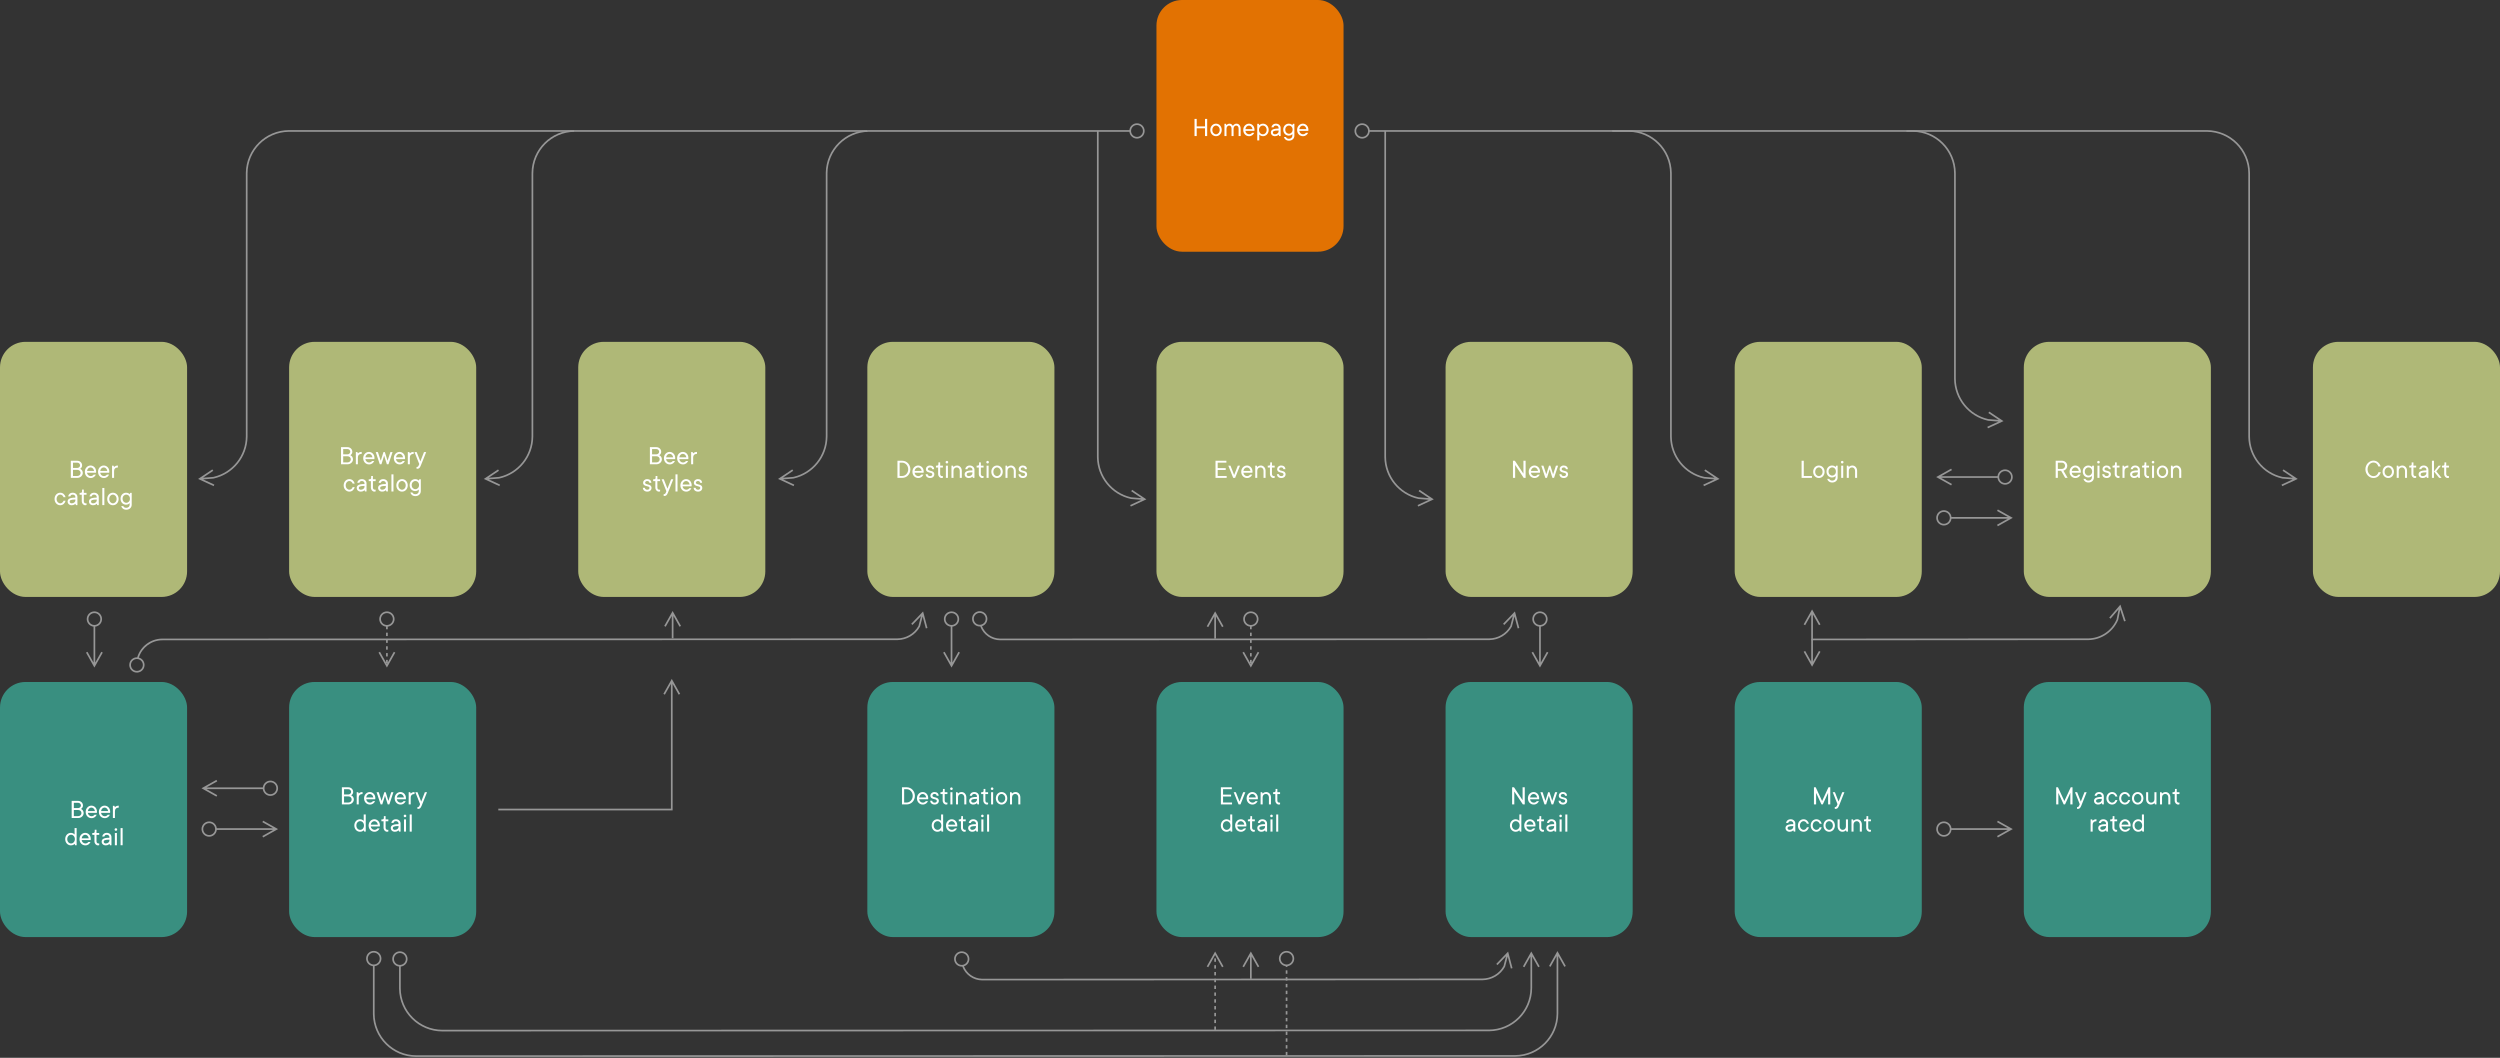 <?xml version="1.0" encoding="UTF-8"?>
<svg width="1470px" height="622px" viewBox="0 0 1470 622" version="1.1" xmlns="http://www.w3.org/2000/svg" xmlns:xlink="http://www.w3.org/1999/xlink">
    <rect x="0" y="0" width="1470" height="622" fill="#333333" stroke="none"/>
    <title>Group 28</title>
    <g id="Cases" stroke="none" stroke-width="1" fill="none" fill-rule="evenodd">
        <g id="Pivni-web" transform="translate(-285, -2345)">
            <g id="Group-28" transform="translate(285, 2345)">
                <g id="Group-Copy-2" transform="translate(680, 0)">
                    <rect id="Rectangle" fill="#E27202" x="0" y="0" width="110" height="148" rx="15"></rect>
                    <g id="Homepage" transform="translate(22.38, 69.92)" fill="#FFFFFF" fill-rule="nonzero">
                        <polygon id="Path" points="0 10.08 1.28 10.08 1.28 5.52 6.16 5.52 6.16 10.08 7.44 10.08 7.44 0 6.16 0 6.16 4.4 1.28 4.4 1.28 0 0 0"></polygon>
                        <path d="M12.64,9.04 C11.52,9.04 10.48,8.016 10.48,6.48 C10.48,4.944 11.52,3.92 12.64,3.92 C13.744,3.92 14.8,4.944 14.8,6.48 C14.8,8.016 13.744,9.04 12.64,9.04 Z M12.64,10.16 C14.496,10.16 16,8.64 16,6.48 C16,4.32 14.496,2.8 12.64,2.8 C10.784,2.8 9.28,4.32 9.28,6.48 C9.28,8.64 10.784,10.16 12.64,10.16 Z" id="Shape"></path>
                        <path d="M17.6,10.08 L18.8,10.08 L18.8,5.76 C18.8,4.688 19.536,3.92 20.32,3.92 C21.136,3.92 21.76,4.544 21.76,5.76 L21.76,10.08 L22.96,10.08 L22.96,5.76 C22.96,4.624 23.664,3.92 24.48,3.92 C25.296,3.92 25.92,4.544 25.92,5.76 L25.92,10.08 L27.12,10.08 L27.12,5.76 C27.12,3.904 26,2.8 24.72,2.8 C23.952,2.8 23.44,3.12 23.072,3.44 C22.864,3.632 22.704,3.84 22.56,4.08 C22.448,3.84 22.288,3.632 22.096,3.44 C21.776,3.12 21.28,2.8 20.56,2.8 C19.936,2.8 19.536,3.008 19.232,3.248 C19.056,3.376 18.912,3.52 18.8,3.68 L18.48,2.88 L17.6,2.88 L17.6,10.08 Z" id="Path"></path>
                        <path d="M33.84,8.16 C33.6,8.496 33.024,9.04 32.08,9.04 C30.944,9.04 30,8.08 29.92,7.04 L35.2,7.04 L35.232,6.864 C35.248,6.752 35.28,6.608 35.28,6.4 C35.28,4.224 33.76,2.8 32,2.8 C30.256,2.8 28.64,4.32 28.64,6.48 C28.64,8.64 30.16,10.16 32.08,10.16 C33.68,10.16 34.64,9.2 35.12,8.16 L33.84,8.16 Z M29.92,6 C30.096,4.8 30.96,3.92 32,3.92 C33.04,3.92 33.904,4.8 34.08,6 L29.92,6 Z" id="Shape"></path>
                        <path d="M40.16,9.04 C38.96,9.04 37.92,8.016 37.92,6.48 C37.92,4.944 38.96,3.92 40.16,3.92 C41.36,3.92 42.4,4.944 42.4,6.48 C42.4,8.016 41.36,9.04 40.16,9.04 Z M36.88,12.64 L38.08,12.64 L38.08,9.2 C38.224,9.376 38.416,9.536 38.624,9.68 C38.992,9.92 39.52,10.16 40.24,10.16 C42.096,10.16 43.6,8.64 43.6,6.48 C43.6,4.32 42.096,2.8 40.24,2.8 C39.52,2.8 38.992,3.008 38.624,3.248 C38.416,3.376 38.224,3.52 38.08,3.68 L37.76,2.88 L36.88,2.88 L36.88,12.64 Z" id="Shape"></path>
                        <path d="M49.76,10.08 L50.64,10.08 L50.64,5.28 C50.64,3.936 49.52,2.8 47.92,2.8 C46.32,2.8 45.376,3.76 45.2,4.96 L46.48,4.96 C46.656,4.32 47.024,3.92 47.92,3.92 C48.816,3.92 49.44,4.56 49.44,5.28 L49.44,5.68 C45.84,5.68 44.88,6.64 44.88,8 C44.88,9.2 45.84,10.16 47.28,10.16 C48,10.16 48.528,9.968 48.896,9.728 C49.104,9.6 49.28,9.456 49.44,9.28 L49.76,10.08 Z M49.44,7.36 C49.44,8.16 48.56,9.04 47.28,9.04 C46.56,9.04 46.08,8.576 46.08,8.08 C46.08,7.28 46.56,6.8 49.44,6.8 L49.44,7.36 Z" id="Shape"></path>
                        <path d="M52.56,10.64 C52.864,11.84 53.872,12.8 55.52,12.8 C57.44,12.8 58.72,11.52 58.72,9.84 L58.72,2.88 L57.84,2.88 L57.52,3.68 C57.376,3.52 57.216,3.376 57.024,3.248 C56.688,3.008 56.16,2.8 55.44,2.8 C53.6,2.8 52.16,4.224 52.16,6.32 C52.16,8.416 53.6,9.84 55.44,9.84 C56.16,9.84 56.688,9.6 57.024,9.36 C57.216,9.216 57.376,9.056 57.52,8.88 L57.52,9.84 C57.52,10.88 56.736,11.68 55.52,11.68 C54.48,11.68 54,11.2 53.76,10.64 L52.56,10.64 Z M55.52,8.72 C54.32,8.72 53.36,7.76 53.36,6.32 C53.36,4.88 54.32,3.92 55.52,3.92 C56.72,3.92 57.68,4.88 57.68,6.32 C57.68,7.76 56.72,8.72 55.52,8.72 Z" id="Shape"></path>
                        <path d="M65.52,8.16 C65.28,8.496 64.704,9.04 63.76,9.04 C62.624,9.04 61.68,8.08 61.6,7.04 L66.88,7.04 L66.912,6.864 C66.928,6.752 66.96,6.608 66.96,6.4 C66.96,4.224 65.44,2.8 63.68,2.8 C61.936,2.8 60.32,4.32 60.32,6.48 C60.32,8.64 61.84,10.16 63.76,10.16 C65.36,10.16 66.32,9.2 66.8,8.16 L65.52,8.16 Z M61.6,6 C61.776,4.8 62.64,3.92 63.68,3.92 C64.72,3.92 65.584,4.8 65.76,6 L61.6,6 Z" id="Shape"></path>
                    </g>
                </g>
                <g id="Group-Copy-4" transform="translate(170, 201)">
                    <rect id="Rectangle" fill="#AFB877" x="0" y="0" width="110" height="150" rx="15"></rect>
                    <g id="Brewery-catalog" transform="translate(30.52, 61.92)" fill="#FFFFFF" fill-rule="nonzero">
                        <path d="M0,10.08 L3.84,10.08 C5.68,10.08 7.04,8.688 7.04,7.2 C7.04,6.288 6.656,5.648 6.272,5.264 C6.048,5.04 5.792,4.864 5.52,4.72 C5.728,4.608 5.904,4.448 6.08,4.256 C6.352,3.936 6.64,3.44 6.64,2.72 C6.64,1.184 5.424,0 3.76,0 L0,0 L0,10.08 Z M1.28,4.24 L1.28,1.12 L3.76,1.12 C4.72,1.12 5.44,1.84 5.44,2.72 C5.44,3.52 4.72,4.24 3.76,4.24 L1.28,4.24 Z M1.28,8.96 L1.28,5.36 L3.84,5.36 C4.944,5.36 5.76,6.176 5.76,7.12 C5.76,8.16 4.976,8.96 3.84,8.96 L1.28,8.96 Z" id="Shape"></path>
                        <path d="M8.72,10.08 L9.92,10.08 L9.92,6 C9.92,4.784 10.704,4 11.84,4 L12.16,4 L12.16,2.8 L12,2.8 C11.312,2.8 10.816,3.008 10.448,3.248 C10.24,3.376 10.064,3.52 9.92,3.68 L9.6,2.88 L8.72,2.88 L8.72,10.08 Z" id="Path"></path>
                        <path d="M18.24,8.16 C18,8.496 17.424,9.04 16.48,9.04 C15.344,9.04 14.4,8.08 14.32,7.04 L19.6,7.04 L19.632,6.864 C19.648,6.752 19.68,6.608 19.68,6.4 C19.68,4.224 18.16,2.8 16.4,2.8 C14.656,2.8 13.04,4.32 13.04,6.48 C13.04,8.64 14.56,10.16 16.48,10.16 C18.08,10.16 19.04,9.2 19.52,8.16 L18.24,8.16 Z M14.32,6 C14.496,4.8 15.36,3.92 16.4,3.92 C17.44,3.92 18.304,4.8 18.48,6 L14.32,6 Z" id="Shape"></path>
                        <polygon id="Path" points="22.8 10.08 23.76 10.08 25.36 4.96 26.96 10.08 27.92 10.08 30.32 2.88 29.04 2.88 27.36 8 25.76 2.88 24.96 2.88 23.36 8 21.68 2.88 20.4 2.88"></polygon>
                        <path d="M36.24,8.16 C36,8.496 35.424,9.04 34.48,9.04 C33.344,9.04 32.4,8.08 32.32,7.04 L37.6,7.04 L37.632,6.864 C37.648,6.752 37.68,6.608 37.68,6.4 C37.68,4.224 36.16,2.8 34.4,2.8 C32.656,2.8 31.04,4.32 31.04,6.48 C31.04,8.64 32.56,10.16 34.48,10.16 C36.08,10.16 37.04,9.2 37.52,8.16 L36.24,8.16 Z M32.32,6 C32.496,4.8 33.36,3.92 34.4,3.92 C35.44,3.92 36.304,4.8 36.48,6 L32.32,6 Z" id="Shape"></path>
                        <path d="M39.28,10.08 L40.48,10.08 L40.48,6 C40.48,4.784 41.264,4 42.4,4 L42.72,4 L42.72,2.8 L42.56,2.8 C41.872,2.8 41.376,3.008 41.008,3.248 C40.8,3.376 40.624,3.52 40.48,3.68 L40.16,2.88 L39.28,2.88 L39.28,10.08 Z" id="Path"></path>
                        <path d="M44.4,12.64 L44.544,12.688 C44.656,12.704 44.752,12.72 44.88,12.72 C45.824,12.72 46.384,12.176 46.96,10.72 L50.08,2.88 L48.8,2.88 L46.64,8.4 L44.48,2.88 L43.2,2.88 L46,9.92 L45.68,10.72 C45.424,11.36 45.12,11.68 44.4,11.68 L44.4,12.64 Z" id="Path"></path>
                        <path d="M6.84,23.52 C6.584,24.32 5.864,25.04 4.92,25.04 C3.8,25.04 2.76,24.016 2.76,22.48 C2.76,20.944 3.8,19.92 4.92,19.92 C5.864,19.92 6.584,20.64 6.84,21.44 L8.04,21.44 C7.704,19.984 6.52,18.8 4.92,18.8 C3.064,18.8 1.56,20.32 1.56,22.48 C1.56,24.64 3.064,26.16 4.92,26.16 C6.52,26.16 7.704,24.976 8.04,23.52 L6.84,23.52 Z" id="Path"></path>
                        <path d="M14.12,26.08 L15,26.08 L15,21.28 C15,19.936 13.88,18.8 12.28,18.8 C10.68,18.8 9.736,19.76 9.56,20.96 L10.84,20.96 C11.016,20.32 11.384,19.92 12.28,19.92 C13.176,19.92 13.8,20.56 13.8,21.28 L13.8,21.68 C10.2,21.68 9.24,22.64 9.24,24 C9.24,25.2 10.2,26.16 11.64,26.16 C12.36,26.16 12.888,25.968 13.256,25.728 C13.464,25.6 13.64,25.456 13.8,25.28 L14.12,26.08 Z M13.8,23.36 C13.8,24.16 12.92,25.04 11.64,25.04 C10.92,25.04 10.44,24.576 10.44,24.08 C10.44,23.28 10.92,22.8 13.8,22.8 L13.8,23.36 Z" id="Shape"></path>
                        <path d="M17.56,23.76 C17.56,25.2 18.536,26.16 19.64,26.16 C19.864,26.16 20.04,26.128 20.184,26.08 C20.248,26.064 20.312,26.032 20.36,26 L20.36,24.96 L20.248,25.008 C20.168,25.024 20.072,25.04 19.96,25.04 C19.24,25.04 18.76,24.576 18.76,23.76 L18.76,20 L20.36,20 L20.36,18.88 L18.76,18.88 L18.76,16.96 L17.72,16.96 L17.72,18 C17.72,18.592 17.432,18.88 16.84,18.88 L16.28,18.88 L16.28,20 L17.56,20 L17.56,23.76 Z" id="Path"></path>
                        <path d="M26.68,26.08 L27.56,26.08 L27.56,21.28 C27.56,19.936 26.44,18.8 24.84,18.8 C23.24,18.8 22.296,19.76 22.12,20.96 L23.4,20.96 C23.576,20.32 23.944,19.92 24.84,19.92 C25.736,19.92 26.36,20.56 26.36,21.28 L26.36,21.68 C22.76,21.68 21.8,22.64 21.8,24 C21.8,25.2 22.76,26.16 24.2,26.16 C24.92,26.16 25.448,25.968 25.816,25.728 C26.024,25.6 26.2,25.456 26.36,25.28 L26.68,26.08 Z M26.36,23.36 C26.36,24.16 25.48,25.04 24.2,25.04 C23.48,25.04 23,24.576 23,24.08 C23,23.28 23.48,22.8 26.36,22.8 L26.36,23.36 Z" id="Shape"></path>
                        <polygon id="Path" points="29.64 26.08 30.84 26.08 30.84 16 29.64 16"></polygon>
                        <path d="M35.88,25.04 C34.76,25.04 33.72,24.016 33.72,22.48 C33.72,20.944 34.76,19.92 35.88,19.92 C36.984,19.92 38.04,20.944 38.04,22.48 C38.04,24.016 36.984,25.04 35.88,25.04 Z M35.88,26.16 C37.736,26.16 39.24,24.64 39.24,22.48 C39.24,20.32 37.736,18.8 35.88,18.8 C34.024,18.8 32.52,20.32 32.52,22.48 C32.52,24.64 34.024,26.16 35.88,26.16 Z" id="Shape"></path>
                        <path d="M40.76,26.64 C41.064,27.84 42.072,28.8 43.72,28.8 C45.64,28.8 46.92,27.52 46.92,25.84 L46.92,18.88 L46.04,18.88 L45.72,19.68 C45.576,19.52 45.416,19.376 45.224,19.248 C44.888,19.008 44.36,18.8 43.64,18.8 C41.8,18.8 40.36,20.224 40.36,22.32 C40.36,24.416 41.8,25.84 43.64,25.84 C44.36,25.84 44.888,25.6 45.224,25.36 C45.416,25.216 45.576,25.056 45.72,24.88 L45.72,25.84 C45.72,26.88 44.936,27.68 43.72,27.68 C42.68,27.68 42.2,27.2 41.96,26.64 L40.76,26.64 Z M43.72,24.72 C42.52,24.72 41.56,23.76 41.56,22.32 C41.56,20.88 42.52,19.92 43.72,19.92 C44.92,19.92 45.88,20.88 45.88,22.32 C45.88,23.76 44.92,24.72 43.72,24.72 Z" id="Shape"></path>
                    </g>
                </g>
                <g id="Group-Copy-7" transform="translate(170, 401)">
                    <rect id="Rectangle" fill="#398F80" x="0" y="0" width="110" height="150" rx="15"></rect>
                    <g id="Brewery-detail" transform="translate(31.02, 61.92)" fill="#FFFFFF" fill-rule="nonzero">
                        <path d="M0,10.08 L3.84,10.08 C5.68,10.08 7.04,8.688 7.04,7.2 C7.04,6.288 6.656,5.648 6.272,5.264 C6.048,5.04 5.792,4.864 5.52,4.72 C5.728,4.608 5.904,4.448 6.08,4.256 C6.352,3.936 6.64,3.44 6.64,2.72 C6.64,1.184 5.424,0 3.76,0 L0,0 L0,10.08 Z M1.28,4.24 L1.28,1.12 L3.76,1.12 C4.72,1.12 5.44,1.84 5.44,2.72 C5.44,3.52 4.72,4.24 3.76,4.24 L1.28,4.24 Z M1.28,8.96 L1.28,5.36 L3.84,5.36 C4.944,5.36 5.76,6.176 5.76,7.12 C5.76,8.16 4.976,8.96 3.84,8.96 L1.28,8.96 Z" id="Shape"></path>
                        <path d="M8.72,10.08 L9.92,10.08 L9.92,6 C9.92,4.784 10.704,4 11.84,4 L12.16,4 L12.16,2.8 L12,2.8 C11.312,2.8 10.816,3.008 10.448,3.248 C10.24,3.376 10.064,3.52 9.92,3.68 L9.6,2.88 L8.72,2.88 L8.72,10.08 Z" id="Path"></path>
                        <path d="M18.24,8.16 C18,8.496 17.424,9.04 16.48,9.04 C15.344,9.04 14.4,8.08 14.32,7.04 L19.6,7.04 L19.632,6.864 C19.648,6.752 19.68,6.608 19.68,6.4 C19.68,4.224 18.16,2.8 16.4,2.8 C14.656,2.8 13.04,4.32 13.04,6.48 C13.04,8.64 14.56,10.16 16.48,10.16 C18.08,10.16 19.04,9.2 19.52,8.16 L18.24,8.16 Z M14.32,6 C14.496,4.8 15.36,3.92 16.4,3.92 C17.44,3.92 18.304,4.8 18.48,6 L14.32,6 Z" id="Shape"></path>
                        <polygon id="Path" points="22.8 10.08 23.76 10.08 25.36 4.96 26.96 10.08 27.92 10.08 30.32 2.88 29.04 2.88 27.36 8 25.76 2.88 24.96 2.88 23.36 8 21.68 2.88 20.4 2.88"></polygon>
                        <path d="M36.24,8.16 C36,8.496 35.424,9.04 34.48,9.04 C33.344,9.04 32.4,8.08 32.32,7.04 L37.6,7.04 L37.632,6.864 C37.648,6.752 37.68,6.608 37.68,6.4 C37.68,4.224 36.16,2.8 34.4,2.8 C32.656,2.8 31.04,4.32 31.04,6.48 C31.04,8.64 32.56,10.16 34.48,10.16 C36.08,10.16 37.04,9.2 37.52,8.16 L36.24,8.16 Z M32.32,6 C32.496,4.8 33.36,3.92 34.4,3.92 C35.44,3.92 36.304,4.8 36.48,6 L32.32,6 Z" id="Shape"></path>
                        <path d="M39.28,10.08 L40.48,10.08 L40.48,6 C40.48,4.784 41.264,4 42.4,4 L42.72,4 L42.72,2.8 L42.56,2.8 C41.872,2.8 41.376,3.008 41.008,3.248 C40.8,3.376 40.624,3.52 40.48,3.68 L40.16,2.88 L39.28,2.88 L39.28,10.08 Z" id="Path"></path>
                        <path d="M44.4,12.64 L44.544,12.688 C44.656,12.704 44.752,12.72 44.88,12.72 C45.824,12.72 46.384,12.176 46.96,10.72 L50.08,2.88 L48.8,2.88 L46.64,8.4 L44.48,2.88 L43.2,2.88 L46,9.92 L45.68,10.72 C45.424,11.36 45.12,11.68 44.4,11.68 L44.4,12.64 Z" id="Path"></path>
                        <path d="M10.76,25.04 C9.56,25.04 8.52,24.016 8.52,22.48 C8.52,20.944 9.56,19.92 10.76,19.92 C11.96,19.92 13,20.944 13,22.48 C13,24.016 11.96,25.04 10.76,25.04 Z M13.16,26.08 L14.04,26.08 L14.04,16 L12.84,16 L12.84,19.76 C12.68,19.584 12.504,19.424 12.296,19.28 C11.928,19.04 11.4,18.8 10.68,18.8 C8.824,18.8 7.32,20.32 7.32,22.48 C7.32,24.64 8.824,26.16 10.68,26.16 C11.4,26.16 11.928,25.968 12.296,25.728 C12.504,25.6 12.68,25.456 12.84,25.28 L13.16,26.08 Z" id="Shape"></path>
                        <path d="M20.92,24.16 C20.68,24.496 20.104,25.04 19.16,25.04 C18.024,25.04 17.08,24.08 17,23.04 L22.28,23.04 L22.312,22.864 C22.328,22.752 22.36,22.608 22.36,22.4 C22.36,20.224 20.84,18.8 19.08,18.8 C17.336,18.8 15.72,20.32 15.72,22.48 C15.72,24.64 17.24,26.16 19.16,26.16 C20.76,26.16 21.72,25.2 22.2,24.16 L20.92,24.16 Z M17,22 C17.176,20.8 18.04,19.92 19.08,19.92 C20.12,19.92 20.984,20.8 21.16,22 L17,22 Z" id="Shape"></path>
                        <path d="M24.52,23.76 C24.52,25.2 25.496,26.16 26.6,26.16 C26.824,26.16 27,26.128 27.144,26.08 C27.208,26.064 27.272,26.032 27.32,26 L27.32,24.96 L27.208,25.008 C27.128,25.024 27.032,25.04 26.92,25.04 C26.2,25.04 25.72,24.576 25.72,23.76 L25.72,20 L27.32,20 L27.32,18.88 L25.72,18.88 L25.72,16.96 L24.68,16.96 L24.68,18 C24.68,18.592 24.392,18.88 23.8,18.88 L23.24,18.88 L23.24,20 L24.52,20 L24.52,23.76 Z" id="Path"></path>
                        <path d="M33.64,26.08 L34.52,26.08 L34.52,21.28 C34.52,19.936 33.4,18.8 31.8,18.8 C30.2,18.8 29.256,19.76 29.08,20.96 L30.36,20.96 C30.536,20.32 30.904,19.92 31.8,19.92 C32.696,19.92 33.32,20.56 33.32,21.28 L33.32,21.68 C29.72,21.68 28.76,22.64 28.76,24 C28.76,25.2 29.72,26.16 31.16,26.16 C31.88,26.16 32.408,25.968 32.776,25.728 C32.984,25.6 33.16,25.456 33.32,25.28 L33.64,26.08 Z M33.32,23.36 C33.32,24.16 32.44,25.04 31.16,25.04 C30.44,25.04 29.96,24.576 29.96,24.08 C29.96,23.28 30.44,22.8 33.32,22.8 L33.32,23.36 Z" id="Shape"></path>
                        <path d="M36.52,26.08 L37.72,26.08 L37.72,18.88 L36.52,18.88 L36.52,26.08 Z M36.36,16.848 C36.36,17.28 36.68,17.6 37.112,17.6 C37.56,17.6 37.88,17.28 37.88,16.848 C37.88,16.4 37.56,16.08 37.112,16.08 C36.68,16.08 36.36,16.4 36.36,16.848 Z" id="Shape"></path>
                        <polygon id="Path" points="39.88 26.08 41.08 26.08 41.08 16 39.88 16"></polygon>
                    </g>
                </g>
                <g id="Group-Copy-19" transform="translate(510, 401)">
                    <rect id="Rectangle" fill="#398F80" x="0" y="0" width="110" height="150" rx="15"></rect>
                    <g id="Destination-detail" transform="translate(20.36, 61.92)" fill="#FFFFFF" fill-rule="nonzero">
                        <path d="M1.28,8.96 L1.28,1.12 L2.8,1.12 C4.656,1.12 6.32,2.8 6.32,5.04 C6.32,7.28 4.656,8.96 2.8,8.96 L1.28,8.96 Z M0,10.08 L2.8,10.08 C5.44,10.08 7.6,7.92 7.6,5.04 C7.6,2.16 5.44,0 2.8,0 L0,0 L0,10.08 Z" id="Shape"></path>
                        <path d="M14,8.16 C13.76,8.496 13.184,9.04 12.24,9.04 C11.104,9.04 10.16,8.08 10.08,7.04 L15.36,7.04 L15.392,6.864 C15.408,6.752 15.44,6.608 15.44,6.4 C15.44,4.224 13.92,2.8 12.16,2.8 C10.416,2.8 8.8,4.32 8.8,6.48 C8.8,8.64 10.32,10.16 12.24,10.16 C13.84,10.16 14.8,9.2 15.28,8.16 L14,8.16 Z M10.08,6 C10.256,4.8 11.12,3.92 12.16,3.92 C13.2,3.92 14.064,4.8 14.24,6 L10.08,6 Z" id="Shape"></path>
                        <path d="M16.56,7.92 C16.64,9.2 17.6,10.16 19.2,10.16 C20.72,10.16 21.68,9.2 21.68,8 C21.68,5.28 17.92,6.496 17.92,4.88 C17.92,4.384 18.4,3.92 19.12,3.92 C19.936,3.92 20.32,4.32 20.4,4.96 L21.6,4.96 C21.52,3.68 20.656,2.8 19.12,2.8 C17.68,2.8 16.72,3.776 16.72,4.88 C16.72,7.616 20.48,6.384 20.48,8 C20.48,8.56 20.016,9.04 19.2,9.04 C18.304,9.04 17.84,8.56 17.76,7.92 L16.56,7.92 Z" id="Path"></path>
                        <path d="M23.92,7.76 C23.92,9.2 24.896,10.16 26,10.16 C26.224,10.16 26.4,10.128 26.544,10.08 C26.608,10.064 26.672,10.032 26.72,10 L26.72,8.96 L26.608,9.008 C26.528,9.024 26.432,9.04 26.32,9.04 C25.6,9.04 25.12,8.576 25.12,7.76 L25.12,4 L26.72,4 L26.72,2.88 L25.12,2.88 L25.12,0.96 L24.08,0.96 L24.08,2 C24.08,2.592 23.792,2.88 23.2,2.88 L22.64,2.88 L22.64,4 L23.92,4 L23.92,7.76 Z" id="Path"></path>
                        <path d="M28.48,10.08 L29.68,10.08 L29.68,2.88 L28.48,2.88 L28.48,10.08 Z M28.32,0.848 C28.32,1.28 28.64,1.6 29.072,1.6 C29.52,1.6 29.84,1.28 29.84,0.848 C29.84,0.4 29.52,0.08 29.072,0.08 C28.64,0.08 28.32,0.4 28.32,0.848 Z" id="Shape"></path>
                        <path d="M31.76,10.08 L32.96,10.08 L32.96,5.92 C32.96,4.704 33.744,3.92 34.88,3.92 C35.824,3.92 36.64,4.72 36.64,5.92 L36.64,10.08 L37.84,10.08 L37.84,5.92 C37.84,4.08 36.56,2.8 35.04,2.8 C34.352,2.8 33.856,3.008 33.488,3.248 C33.28,3.376 33.104,3.52 32.96,3.68 L32.64,2.88 L31.76,2.88 L31.76,10.08 Z" id="Path"></path>
                        <path d="M44.4,10.08 L45.28,10.08 L45.28,5.28 C45.28,3.936 44.16,2.8 42.56,2.8 C40.96,2.8 40.016,3.76 39.84,4.96 L41.12,4.96 C41.296,4.32 41.664,3.92 42.56,3.92 C43.456,3.92 44.08,4.56 44.08,5.28 L44.08,5.68 C40.48,5.68 39.52,6.64 39.52,8 C39.52,9.2 40.48,10.16 41.92,10.16 C42.64,10.16 43.168,9.968 43.536,9.728 C43.744,9.6 43.92,9.456 44.08,9.28 L44.4,10.08 Z M44.08,7.36 C44.08,8.16 43.2,9.04 41.92,9.04 C41.2,9.04 40.72,8.576 40.72,8.08 C40.72,7.28 41.2,6.8 44.08,6.8 L44.08,7.36 Z" id="Shape"></path>
                        <path d="M47.84,7.76 C47.84,9.2 48.816,10.16 49.92,10.16 C50.144,10.16 50.32,10.128 50.464,10.08 C50.528,10.064 50.592,10.032 50.64,10 L50.64,8.96 L50.528,9.008 C50.448,9.024 50.352,9.04 50.24,9.04 C49.52,9.04 49.04,8.576 49.04,7.76 L49.04,4 L50.64,4 L50.64,2.88 L49.04,2.88 L49.04,0.96 L48,0.96 L48,2 C48,2.592 47.712,2.88 47.12,2.88 L46.56,2.88 L46.56,4 L47.84,4 L47.84,7.76 Z" id="Path"></path>
                        <path d="M52.4,10.08 L53.6,10.08 L53.6,2.88 L52.4,2.88 L52.4,10.08 Z M52.24,0.848 C52.24,1.28 52.56,1.6 52.992,1.6 C53.44,1.6 53.76,1.28 53.76,0.848 C53.76,0.4 53.44,0.08 52.992,0.08 C52.56,0.08 52.24,0.4 52.24,0.848 Z" id="Shape"></path>
                        <path d="M58.56,9.04 C57.44,9.04 56.4,8.016 56.4,6.48 C56.4,4.944 57.44,3.92 58.56,3.92 C59.664,3.92 60.72,4.944 60.72,6.48 C60.72,8.016 59.664,9.04 58.56,9.04 Z M58.56,10.16 C60.416,10.16 61.92,8.64 61.92,6.48 C61.92,4.32 60.416,2.8 58.56,2.8 C56.704,2.8 55.2,4.32 55.2,6.48 C55.2,8.64 56.704,10.16 58.56,10.16 Z" id="Shape"></path>
                        <path d="M63.52,10.08 L64.72,10.08 L64.72,5.92 C64.72,4.704 65.504,3.92 66.64,3.92 C67.584,3.92 68.4,4.72 68.4,5.92 L68.4,10.08 L69.6,10.08 L69.6,5.92 C69.6,4.08 68.32,2.8 66.8,2.8 C66.112,2.8 65.616,3.008 65.248,3.248 C65.04,3.376 64.864,3.52 64.72,3.68 L64.4,2.88 L63.52,2.88 L63.52,10.08 Z" id="Path"></path>
                        <path d="M20.92,25.04 C19.72,25.04 18.68,24.016 18.68,22.48 C18.68,20.944 19.72,19.92 20.92,19.92 C22.12,19.92 23.16,20.944 23.16,22.48 C23.16,24.016 22.12,25.04 20.92,25.04 Z M23.32,26.08 L24.2,26.08 L24.2,16 L23,16 L23,19.76 C22.84,19.584 22.664,19.424 22.456,19.28 C22.088,19.04 21.56,18.8 20.84,18.8 C18.984,18.8 17.48,20.32 17.48,22.48 C17.48,24.64 18.984,26.16 20.84,26.16 C21.56,26.16 22.088,25.968 22.456,25.728 C22.664,25.6 22.84,25.456 23,25.28 L23.32,26.08 Z" id="Shape"></path>
                        <path d="M31.08,24.16 C30.84,24.496 30.264,25.04 29.32,25.04 C28.184,25.04 27.24,24.08 27.16,23.04 L32.44,23.04 L32.472,22.864 C32.488,22.752 32.52,22.608 32.52,22.4 C32.52,20.224 31,18.8 29.24,18.8 C27.496,18.8 25.88,20.32 25.88,22.48 C25.88,24.64 27.4,26.16 29.32,26.16 C30.92,26.16 31.88,25.2 32.36,24.16 L31.08,24.16 Z M27.16,22 C27.336,20.8 28.2,19.92 29.24,19.92 C30.28,19.92 31.144,20.8 31.32,22 L27.16,22 Z" id="Shape"></path>
                        <path d="M34.68,23.76 C34.68,25.2 35.656,26.16 36.76,26.16 C36.984,26.16 37.16,26.128 37.304,26.08 C37.368,26.064 37.432,26.032 37.48,26 L37.48,24.96 L37.368,25.008 C37.288,25.024 37.192,25.04 37.08,25.04 C36.36,25.04 35.88,24.576 35.88,23.76 L35.88,20 L37.48,20 L37.48,18.88 L35.88,18.88 L35.88,16.96 L34.84,16.96 L34.84,18 C34.84,18.592 34.552,18.88 33.96,18.88 L33.4,18.88 L33.4,20 L34.68,20 L34.68,23.76 Z" id="Path"></path>
                        <path d="M43.8,26.08 L44.68,26.08 L44.68,21.28 C44.68,19.936 43.56,18.8 41.96,18.8 C40.36,18.8 39.416,19.76 39.24,20.96 L40.52,20.96 C40.696,20.32 41.064,19.92 41.96,19.92 C42.856,19.92 43.48,20.56 43.48,21.28 L43.48,21.68 C39.88,21.68 38.92,22.64 38.92,24 C38.92,25.2 39.88,26.16 41.32,26.16 C42.04,26.16 42.568,25.968 42.936,25.728 C43.144,25.6 43.32,25.456 43.48,25.28 L43.8,26.08 Z M43.48,23.36 C43.48,24.16 42.6,25.04 41.32,25.04 C40.6,25.04 40.12,24.576 40.12,24.08 C40.12,23.28 40.6,22.8 43.48,22.8 L43.48,23.36 Z" id="Shape"></path>
                        <path d="M46.68,26.08 L47.88,26.08 L47.88,18.88 L46.68,18.88 L46.68,26.08 Z M46.52,16.848 C46.52,17.28 46.84,17.6 47.272,17.6 C47.72,17.6 48.04,17.28 48.04,16.848 C48.04,16.4 47.72,16.08 47.272,16.08 C46.84,16.08 46.52,16.4 46.52,16.848 Z" id="Shape"></path>
                        <polygon id="Path" points="50.04 26.08 51.24 26.08 51.24 16 50.04 16"></polygon>
                    </g>
                </g>
                <g id="Group-Copy-20" transform="translate(680, 401)">
                    <rect id="Rectangle" fill="#398F80" x="0" y="0" width="110" height="150" rx="15"></rect>
                    <g id="Event-detail" transform="translate(37.84, 61.92)" fill="#FFFFFF" fill-rule="nonzero">
                        <polygon id="Path" points="0.04 10.08 6.6 10.08 6.6 8.96 1.32 8.96 1.32 5.44 6.04 5.44 6.04 4.32 1.32 4.32 1.32 1.12 6.44 1.12 6.44 0 0.04 0"></polygon>
                        <polygon id="Path" points="10.44 10.08 11.56 10.08 14.44 2.88 13.16 2.88 11 8.4 8.84 2.88 7.56 2.88"></polygon>
                        <path d="M20.36,8.16 C20.12,8.496 19.544,9.04 18.6,9.04 C17.464,9.04 16.52,8.08 16.44,7.04 L21.72,7.04 L21.752,6.864 C21.768,6.752 21.8,6.608 21.8,6.4 C21.8,4.224 20.28,2.8 18.52,2.8 C16.776,2.8 15.16,4.32 15.16,6.48 C15.16,8.64 16.68,10.16 18.6,10.16 C20.2,10.16 21.16,9.2 21.64,8.16 L20.36,8.16 Z M16.44,6 C16.616,4.8 17.48,3.92 18.52,3.92 C19.56,3.92 20.424,4.8 20.6,6 L16.44,6 Z" id="Shape"></path>
                        <path d="M23.4,10.08 L24.6,10.08 L24.6,5.92 C24.6,4.704 25.384,3.92 26.52,3.92 C27.464,3.92 28.28,4.72 28.28,5.92 L28.28,10.08 L29.48,10.08 L29.48,5.92 C29.48,4.08 28.2,2.8 26.68,2.8 C25.992,2.8 25.496,3.008 25.128,3.248 C24.92,3.376 24.744,3.52 24.6,3.68 L24.28,2.88 L23.4,2.88 L23.4,10.08 Z" id="Path"></path>
                        <path d="M32.04,7.76 C32.04,9.2 33.016,10.16 34.12,10.16 C34.344,10.16 34.52,10.128 34.664,10.08 C34.728,10.064 34.792,10.032 34.84,10 L34.84,8.96 L34.728,9.008 C34.648,9.024 34.552,9.04 34.44,9.04 C33.72,9.04 33.24,8.576 33.24,7.76 L33.24,4 L34.84,4 L34.84,2.88 L33.24,2.88 L33.24,0.96 L32.2,0.96 L32.2,2 C32.2,2.592 31.912,2.88 31.32,2.88 L30.76,2.88 L30.76,4 L32.04,4 L32.04,7.76 Z" id="Path"></path>
                        <path d="M3.44,25.04 C2.24,25.04 1.2,24.016 1.2,22.48 C1.2,20.944 2.24,19.92 3.44,19.92 C4.64,19.92 5.68,20.944 5.68,22.48 C5.68,24.016 4.64,25.04 3.44,25.04 Z M5.84,26.08 L6.72,26.08 L6.72,16 L5.52,16 L5.52,19.76 C5.36,19.584 5.184,19.424 4.976,19.28 C4.608,19.04 4.08,18.8 3.36,18.8 C1.504,18.8 0,20.32 0,22.48 C0,24.64 1.504,26.16 3.36,26.16 C4.08,26.16 4.608,25.968 4.976,25.728 C5.184,25.6 5.36,25.456 5.52,25.28 L5.84,26.08 Z" id="Shape"></path>
                        <path d="M13.6,24.16 C13.36,24.496 12.784,25.04 11.84,25.04 C10.704,25.04 9.76,24.08 9.68,23.04 L14.96,23.04 L14.992,22.864 C15.008,22.752 15.04,22.608 15.04,22.4 C15.04,20.224 13.52,18.8 11.76,18.8 C10.016,18.8 8.4,20.32 8.4,22.48 C8.4,24.64 9.92,26.16 11.84,26.16 C13.44,26.16 14.4,25.2 14.88,24.16 L13.6,24.16 Z M9.68,22 C9.856,20.8 10.72,19.92 11.76,19.92 C12.8,19.92 13.664,20.8 13.84,22 L9.68,22 Z" id="Shape"></path>
                        <path d="M17.2,23.76 C17.2,25.2 18.176,26.16 19.28,26.16 C19.504,26.16 19.68,26.128 19.824,26.08 C19.888,26.064 19.952,26.032 20,26 L20,24.96 L19.888,25.008 C19.808,25.024 19.712,25.04 19.6,25.04 C18.88,25.04 18.4,24.576 18.4,23.76 L18.4,20 L20,20 L20,18.88 L18.4,18.88 L18.4,16.96 L17.36,16.96 L17.36,18 C17.36,18.592 17.072,18.88 16.48,18.88 L15.92,18.88 L15.92,20 L17.2,20 L17.2,23.76 Z" id="Path"></path>
                        <path d="M26.32,26.08 L27.2,26.08 L27.2,21.28 C27.2,19.936 26.08,18.8 24.48,18.8 C22.88,18.8 21.936,19.76 21.76,20.96 L23.04,20.96 C23.216,20.32 23.584,19.92 24.48,19.92 C25.376,19.92 26,20.56 26,21.28 L26,21.68 C22.4,21.68 21.44,22.64 21.44,24 C21.44,25.2 22.4,26.16 23.84,26.16 C24.56,26.16 25.088,25.968 25.456,25.728 C25.664,25.6 25.84,25.456 26,25.28 L26.32,26.08 Z M26,23.36 C26,24.16 25.12,25.04 23.84,25.04 C23.12,25.04 22.64,24.576 22.64,24.08 C22.64,23.28 23.12,22.8 26,22.8 L26,23.36 Z" id="Shape"></path>
                        <path d="M29.2,26.08 L30.4,26.08 L30.4,18.88 L29.2,18.88 L29.2,26.08 Z M29.04,16.848 C29.04,17.28 29.36,17.6 29.792,17.6 C30.24,17.6 30.56,17.28 30.56,16.848 C30.56,16.4 30.24,16.08 29.792,16.08 C29.36,16.08 29.04,16.4 29.04,16.848 Z" id="Shape"></path>
                        <polygon id="Path" points="32.56 26.08 33.76 26.08 33.76 16 32.56 16"></polygon>
                    </g>
                </g>
                <g id="Group-Copy-21" transform="translate(850, 401)">
                    <rect id="Rectangle" fill="#398F80" x="0" y="0" width="110" height="150" rx="15"></rect>
                    <g id="News-detail" transform="translate(37.84, 61.92)" fill="#FFFFFF" fill-rule="nonzero">
                        <polygon id="Path" points="1.28 10.08 2.56 10.08 2.56 2.48 7.6 10.08 8.72 10.08 8.72 0 7.44 0 7.44 7.6 2.4 0 1.28 0"></polygon>
                        <path d="M15.76,8.16 C15.52,8.496 14.944,9.04 14,9.04 C12.864,9.04 11.92,8.08 11.84,7.04 L17.12,7.04 L17.152,6.864 C17.168,6.752 17.2,6.608 17.2,6.4 C17.2,4.224 15.68,2.8 13.92,2.8 C12.176,2.8 10.56,4.32 10.56,6.48 C10.56,8.64 12.08,10.16 14,10.16 C15.6,10.16 16.56,9.2 17.04,8.16 L15.76,8.16 Z M11.84,6 C12.016,4.8 12.88,3.92 13.92,3.92 C14.96,3.92 15.824,4.8 16,6 L11.84,6 Z" id="Shape"></path>
                        <polygon id="Path" points="20.32 10.08 21.28 10.08 22.88 4.96 24.48 10.08 25.44 10.08 27.84 2.88 26.56 2.88 24.88 8 23.28 2.88 22.48 2.88 20.88 8 19.2 2.88 17.92 2.88"></polygon>
                        <path d="M28.56,7.92 C28.64,9.2 29.6,10.16 31.2,10.16 C32.72,10.16 33.68,9.2 33.68,8 C33.68,5.28 29.92,6.496 29.92,4.88 C29.92,4.384 30.4,3.92 31.12,3.92 C31.936,3.92 32.32,4.32 32.4,4.96 L33.6,4.96 C33.52,3.68 32.656,2.8 31.12,2.8 C29.68,2.8 28.72,3.776 28.72,4.88 C28.72,7.616 32.48,6.384 32.48,8 C32.48,8.56 32.016,9.04 31.2,9.04 C30.304,9.04 29.84,8.56 29.76,7.92 L28.56,7.92 Z" id="Path"></path>
                        <path d="M3.44,25.04 C2.24,25.04 1.2,24.016 1.2,22.48 C1.2,20.944 2.24,19.92 3.44,19.92 C4.64,19.92 5.68,20.944 5.68,22.48 C5.68,24.016 4.64,25.04 3.44,25.04 Z M5.84,26.08 L6.72,26.08 L6.72,16 L5.52,16 L5.52,19.76 C5.36,19.584 5.184,19.424 4.976,19.28 C4.608,19.04 4.08,18.8 3.36,18.8 C1.504,18.8 0,20.32 0,22.48 C0,24.64 1.504,26.16 3.36,26.16 C4.08,26.16 4.608,25.968 4.976,25.728 C5.184,25.6 5.36,25.456 5.52,25.28 L5.84,26.08 Z" id="Shape"></path>
                        <path d="M13.6,24.16 C13.36,24.496 12.784,25.04 11.84,25.04 C10.704,25.04 9.76,24.08 9.68,23.04 L14.96,23.04 L14.992,22.864 C15.008,22.752 15.04,22.608 15.04,22.4 C15.04,20.224 13.52,18.8 11.76,18.8 C10.016,18.8 8.4,20.32 8.4,22.48 C8.4,24.64 9.92,26.16 11.84,26.16 C13.44,26.16 14.4,25.2 14.88,24.16 L13.6,24.16 Z M9.68,22 C9.856,20.8 10.72,19.92 11.76,19.92 C12.8,19.92 13.664,20.8 13.84,22 L9.68,22 Z" id="Shape"></path>
                        <path d="M17.2,23.76 C17.2,25.2 18.176,26.16 19.28,26.16 C19.504,26.16 19.68,26.128 19.824,26.08 C19.888,26.064 19.952,26.032 20,26 L20,24.96 L19.888,25.008 C19.808,25.024 19.712,25.04 19.6,25.04 C18.88,25.04 18.4,24.576 18.4,23.76 L18.4,20 L20,20 L20,18.88 L18.4,18.88 L18.4,16.96 L17.36,16.96 L17.36,18 C17.36,18.592 17.072,18.88 16.48,18.88 L15.92,18.88 L15.92,20 L17.2,20 L17.2,23.76 Z" id="Path"></path>
                        <path d="M26.32,26.08 L27.2,26.08 L27.2,21.28 C27.2,19.936 26.08,18.8 24.48,18.8 C22.88,18.8 21.936,19.76 21.76,20.96 L23.04,20.96 C23.216,20.32 23.584,19.92 24.48,19.92 C25.376,19.92 26,20.56 26,21.28 L26,21.68 C22.4,21.68 21.44,22.64 21.44,24 C21.44,25.2 22.4,26.16 23.84,26.16 C24.56,26.16 25.088,25.968 25.456,25.728 C25.664,25.6 25.84,25.456 26,25.28 L26.32,26.08 Z M26,23.36 C26,24.16 25.12,25.04 23.84,25.04 C23.12,25.04 22.64,24.576 22.64,24.08 C22.64,23.28 23.12,22.8 26,22.8 L26,23.36 Z" id="Shape"></path>
                        <path d="M29.2,26.08 L30.4,26.08 L30.4,18.88 L29.2,18.88 L29.2,26.08 Z M29.04,16.848 C29.04,17.28 29.36,17.6 29.792,17.6 C30.24,17.6 30.56,17.28 30.56,16.848 C30.56,16.4 30.24,16.08 29.792,16.08 C29.36,16.08 29.04,16.4 29.04,16.848 Z" id="Shape"></path>
                        <polygon id="Path" points="32.56 26.08 33.76 26.08 33.76 16 32.56 16"></polygon>
                    </g>
                </g>
                <g id="Group-Copy-22" transform="translate(1020, 401)">
                    <rect id="Rectangle" fill="#398F80" x="0" y="0" width="110" height="150" rx="15"></rect>
                    <g id="My-account" transform="translate(29.88, 61.92)" fill="#FFFFFF" fill-rule="nonzero">
                        <polygon id="Path" points="16.72 10.08 18 10.08 18 3.28 21.12 10.08 21.92 10.08 25.04 3.28 25.04 10.08 26.32 10.08 26.32 0 25.28 0 21.52 8.08 17.76 0 16.72 0"></polygon>
                        <path d="M28.96,12.64 L29.104,12.688 C29.216,12.704 29.312,12.72 29.44,12.72 C30.384,12.72 30.944,12.176 31.52,10.72 L34.64,2.88 L33.36,2.88 L31.2,8.4 L29.04,2.88 L27.76,2.88 L30.56,9.92 L30.24,10.72 C29.984,11.36 29.68,11.68 28.96,11.68 L28.96,12.64 Z" id="Path"></path>
                        <path d="M4.88,26.08 L5.76,26.08 L5.76,21.28 C5.76,19.936 4.64,18.8 3.04,18.8 C1.44,18.8 0.496,19.76 0.32,20.96 L1.6,20.96 C1.776,20.32 2.144,19.92 3.04,19.92 C3.936,19.92 4.56,20.56 4.56,21.28 L4.56,21.68 C0.96,21.68 0,22.64 0,24 C0,25.2 0.96,26.16 2.4,26.16 C3.12,26.16 3.648,25.968 4.016,25.728 C4.224,25.6 4.4,25.456 4.56,25.28 L4.88,26.08 Z M4.56,23.36 C4.56,24.16 3.68,25.04 2.4,25.04 C1.68,25.04 1.2,24.576 1.2,24.08 C1.2,23.28 1.68,22.8 4.56,22.8 L4.56,23.36 Z" id="Shape"></path>
                        <path d="M12.56,23.52 C12.304,24.32 11.584,25.04 10.64,25.04 C9.52,25.04 8.48,24.016 8.48,22.48 C8.48,20.944 9.52,19.92 10.64,19.92 C11.584,19.92 12.304,20.64 12.56,21.44 L13.76,21.44 C13.424,19.984 12.24,18.8 10.64,18.8 C8.784,18.8 7.28,20.32 7.28,22.48 C7.28,24.64 8.784,26.16 10.64,26.16 C12.24,26.16 13.424,24.976 13.76,23.52 L12.56,23.52 Z" id="Path"></path>
                        <path d="M20.08,23.52 C19.824,24.32 19.104,25.04 18.16,25.04 C17.04,25.04 16,24.016 16,22.48 C16,20.944 17.04,19.92 18.16,19.92 C19.104,19.92 19.824,20.64 20.08,21.44 L21.28,21.44 C20.944,19.984 19.76,18.8 18.16,18.8 C16.304,18.8 14.8,20.32 14.8,22.48 C14.8,24.64 16.304,26.16 18.16,26.16 C19.76,26.16 20.944,24.976 21.28,23.52 L20.08,23.52 Z" id="Path"></path>
                        <path d="M25.68,25.04 C24.56,25.04 23.52,24.016 23.52,22.48 C23.52,20.944 24.56,19.92 25.68,19.92 C26.784,19.92 27.84,20.944 27.84,22.48 C27.84,24.016 26.784,25.04 25.68,25.04 Z M25.68,26.16 C27.536,26.16 29.04,24.64 29.04,22.48 C29.04,20.32 27.536,18.8 25.68,18.8 C23.824,18.8 22.32,20.32 22.32,22.48 C22.32,24.64 23.824,26.16 25.68,26.16 Z" id="Shape"></path>
                        <path d="M30.64,23.04 C30.64,24.88 31.92,26.16 33.44,26.16 C34.128,26.16 34.624,25.968 34.992,25.728 C35.2,25.6 35.376,25.456 35.52,25.28 L35.84,26.08 L36.72,26.08 L36.72,18.88 L35.52,18.88 L35.52,23.04 C35.52,24.256 34.736,25.04 33.6,25.04 C32.624,25.04 31.84,24.24 31.84,23.04 L31.84,18.88 L30.64,18.88 L30.64,23.04 Z" id="Path"></path>
                        <path d="M38.8,26.08 L40,26.08 L40,21.92 C40,20.704 40.784,19.92 41.92,19.92 C42.864,19.92 43.68,20.72 43.68,21.92 L43.68,26.08 L44.88,26.08 L44.88,21.92 C44.88,20.08 43.6,18.8 42.08,18.8 C41.392,18.8 40.896,19.008 40.528,19.248 C40.32,19.376 40.144,19.52 40,19.68 L39.68,18.88 L38.8,18.88 L38.8,26.08 Z" id="Path"></path>
                        <path d="M47.44,23.76 C47.44,25.2 48.416,26.16 49.52,26.16 C49.744,26.16 49.92,26.128 50.064,26.08 C50.128,26.064 50.192,26.032 50.24,26 L50.24,24.96 L50.128,25.008 C50.048,25.024 49.952,25.04 49.84,25.04 C49.12,25.04 48.64,24.576 48.64,23.76 L48.64,20 L50.24,20 L50.24,18.88 L48.64,18.88 L48.64,16.96 L47.6,16.96 L47.6,18 C47.6,18.592 47.312,18.88 46.72,18.88 L46.16,18.88 L46.16,20 L47.44,20 L47.44,23.76 Z" id="Path"></path>
                    </g>
                </g>
                <g id="Group-Copy-23" transform="translate(1190, 401)">
                    <rect id="Rectangle" fill="#398F80" x="0" y="0" width="110" height="150" rx="15"></rect>
                    <g id="My-account-rated" transform="translate(19.04, 61.92)" fill="#FFFFFF" fill-rule="nonzero">
                        <polygon id="Path" points="0 10.08 1.28 10.08 1.28 3.28 4.4 10.08 5.2 10.08 8.32 3.28 8.32 10.08 9.6 10.08 9.6 0 8.56 0 4.8 8.08 1.04 0 0 0"></polygon>
                        <path d="M12.24,12.64 L12.384,12.688 C12.496,12.704 12.592,12.72 12.72,12.72 C13.664,12.72 14.224,12.176 14.8,10.72 L17.92,2.88 L16.64,2.88 L14.48,8.4 L12.32,2.88 L11.04,2.88 L13.84,9.92 L13.52,10.72 C13.264,11.36 12.96,11.68 12.24,11.68 L12.24,12.64 Z" id="Path"></path>
                        <path d="M27.12,10.08 L28,10.08 L28,5.28 C28,3.936 26.88,2.8 25.28,2.8 C23.68,2.8 22.736,3.76 22.56,4.96 L23.84,4.96 C24.016,4.32 24.384,3.92 25.28,3.92 C26.176,3.92 26.8,4.56 26.8,5.28 L26.8,5.68 C23.2,5.68 22.24,6.64 22.24,8 C22.24,9.2 23.2,10.16 24.64,10.16 C25.36,10.16 25.888,9.968 26.256,9.728 C26.464,9.6 26.64,9.456 26.8,9.28 L27.12,10.08 Z M26.8,7.36 C26.8,8.16 25.92,9.04 24.64,9.04 C23.92,9.04 23.44,8.576 23.44,8.08 C23.44,7.28 23.92,6.8 26.8,6.8 L26.8,7.36 Z" id="Shape"></path>
                        <path d="M34.8,7.52 C34.544,8.32 33.824,9.04 32.88,9.04 C31.76,9.04 30.72,8.016 30.72,6.48 C30.72,4.944 31.76,3.92 32.88,3.92 C33.824,3.92 34.544,4.64 34.8,5.44 L36,5.44 C35.664,3.984 34.48,2.8 32.88,2.8 C31.024,2.8 29.52,4.32 29.52,6.48 C29.52,8.64 31.024,10.16 32.88,10.16 C34.48,10.16 35.664,8.976 36,7.52 L34.8,7.52 Z" id="Path"></path>
                        <path d="M42.32,7.52 C42.064,8.32 41.344,9.04 40.4,9.04 C39.28,9.04 38.24,8.016 38.24,6.48 C38.24,4.944 39.28,3.92 40.4,3.92 C41.344,3.92 42.064,4.64 42.32,5.44 L43.52,5.44 C43.184,3.984 42,2.8 40.4,2.8 C38.544,2.8 37.04,4.32 37.04,6.48 C37.04,8.64 38.544,10.16 40.4,10.16 C42,10.16 43.184,8.976 43.52,7.52 L42.32,7.52 Z" id="Path"></path>
                        <path d="M47.92,9.04 C46.8,9.04 45.76,8.016 45.76,6.48 C45.76,4.944 46.8,3.92 47.92,3.92 C49.024,3.92 50.08,4.944 50.08,6.48 C50.08,8.016 49.024,9.04 47.92,9.04 Z M47.92,10.16 C49.776,10.16 51.28,8.64 51.28,6.48 C51.28,4.32 49.776,2.8 47.92,2.8 C46.064,2.8 44.56,4.32 44.56,6.48 C44.56,8.64 46.064,10.16 47.92,10.16 Z" id="Shape"></path>
                        <path d="M52.88,7.04 C52.88,8.88 54.16,10.16 55.68,10.16 C56.368,10.16 56.864,9.968 57.232,9.728 C57.44,9.6 57.616,9.456 57.76,9.28 L58.08,10.08 L58.96,10.08 L58.96,2.88 L57.76,2.88 L57.76,7.04 C57.76,8.256 56.976,9.04 55.84,9.04 C54.864,9.04 54.08,8.24 54.08,7.04 L54.08,2.88 L52.88,2.88 L52.88,7.04 Z" id="Path"></path>
                        <path d="M61.04,10.08 L62.24,10.08 L62.24,5.92 C62.24,4.704 63.024,3.92 64.16,3.92 C65.104,3.92 65.92,4.72 65.92,5.92 L65.92,10.08 L67.12,10.08 L67.12,5.92 C67.12,4.08 65.84,2.8 64.32,2.8 C63.632,2.8 63.136,3.008 62.768,3.248 C62.56,3.376 62.384,3.52 62.24,3.68 L61.92,2.88 L61.04,2.88 L61.04,10.08 Z" id="Path"></path>
                        <path d="M69.68,7.76 C69.68,9.2 70.656,10.16 71.76,10.16 C71.984,10.16 72.16,10.128 72.304,10.08 C72.368,10.064 72.432,10.032 72.48,10 L72.48,8.96 L72.368,9.008 C72.288,9.024 72.192,9.04 72.08,9.04 C71.36,9.04 70.88,8.576 70.88,7.76 L70.88,4 L72.48,4 L72.48,2.88 L70.88,2.88 L70.88,0.96 L69.84,0.96 L69.84,2 C69.84,2.592 69.552,2.88 68.96,2.88 L68.4,2.88 L68.4,4 L69.68,4 L69.68,7.76 Z" id="Path"></path>
                        <path d="M20.24,26.08 L21.44,26.08 L21.44,22 C21.44,20.784 22.224,20 23.36,20 L23.68,20 L23.68,18.8 L23.52,18.8 C22.832,18.8 22.336,19.008 21.968,19.248 C21.76,19.376 21.584,19.52 21.44,19.68 L21.12,18.88 L20.24,18.88 L20.24,26.08 Z" id="Path"></path>
                        <path d="M29.6,26.08 L30.48,26.08 L30.48,21.28 C30.48,19.936 29.36,18.8 27.76,18.8 C26.16,18.8 25.216,19.76 25.04,20.96 L26.32,20.96 C26.496,20.32 26.864,19.92 27.76,19.92 C28.656,19.92 29.28,20.56 29.28,21.28 L29.28,21.68 C25.68,21.68 24.72,22.64 24.72,24 C24.72,25.2 25.68,26.16 27.12,26.16 C27.84,26.16 28.368,25.968 28.736,25.728 C28.944,25.6 29.12,25.456 29.28,25.28 L29.6,26.08 Z M29.28,23.36 C29.28,24.16 28.4,25.04 27.12,25.04 C26.4,25.04 25.92,24.576 25.92,24.08 C25.92,23.28 26.4,22.8 29.28,22.8 L29.28,23.36 Z" id="Shape"></path>
                        <path d="M33.04,23.76 C33.04,25.2 34.016,26.16 35.12,26.16 C35.344,26.16 35.52,26.128 35.664,26.08 C35.728,26.064 35.792,26.032 35.84,26 L35.84,24.96 L35.728,25.008 C35.648,25.024 35.552,25.04 35.44,25.04 C34.72,25.04 34.24,24.576 34.24,23.76 L34.24,20 L35.84,20 L35.84,18.88 L34.24,18.88 L34.24,16.96 L33.2,16.96 L33.2,18 C33.2,18.592 32.912,18.88 32.32,18.88 L31.76,18.88 L31.76,20 L33.04,20 L33.04,23.76 Z" id="Path"></path>
                        <path d="M42.32,24.16 C42.08,24.496 41.504,25.04 40.56,25.04 C39.424,25.04 38.48,24.08 38.4,23.04 L43.68,23.04 L43.712,22.864 C43.728,22.752 43.76,22.608 43.76,22.4 C43.76,20.224 42.24,18.8 40.48,18.8 C38.736,18.8 37.12,20.32 37.12,22.48 C37.12,24.64 38.64,26.16 40.56,26.16 C42.16,26.16 43.12,25.2 43.6,24.16 L42.32,24.16 Z M38.4,22 C38.576,20.8 39.44,19.92 40.48,19.92 C41.52,19.92 42.384,20.8 42.56,22 L38.4,22 Z" id="Shape"></path>
                        <path d="M48.32,25.04 C47.12,25.04 46.08,24.016 46.08,22.48 C46.08,20.944 47.12,19.92 48.32,19.92 C49.52,19.92 50.56,20.944 50.56,22.48 C50.56,24.016 49.52,25.04 48.32,25.04 Z M50.72,26.08 L51.6,26.08 L51.6,16 L50.4,16 L50.4,19.76 C50.24,19.584 50.064,19.424 49.856,19.28 C49.488,19.04 48.96,18.8 48.24,18.8 C46.384,18.8 44.88,20.32 44.88,22.48 C44.88,24.64 46.384,26.16 48.24,26.16 C48.96,26.16 49.488,25.968 49.856,25.728 C50.064,25.6 50.24,25.456 50.4,25.28 L50.72,26.08 Z" id="Shape"></path>
                    </g>
                </g>
                <g id="Group-Copy-6" transform="translate(340, 201)">
                    <rect id="Rectangle" fill="#AFB877" x="0" y="0" width="110" height="150" rx="15"></rect>
                    <g id="Beer-styles" transform="translate(37.98, 61.92)" fill="#FFFFFF" fill-rule="nonzero">
                        <path d="M4.16,10.08 L8,10.08 C9.84,10.08 11.2,8.688 11.2,7.2 C11.2,6.288 10.816,5.648 10.432,5.264 C10.208,5.04 9.952,4.864 9.68,4.72 C9.888,4.608 10.064,4.448 10.24,4.256 C10.512,3.936 10.8,3.44 10.8,2.72 C10.8,1.184 9.584,0 7.92,0 L4.16,0 L4.16,10.08 Z M5.44,4.24 L5.44,1.12 L7.92,1.12 C8.88,1.12 9.6,1.84 9.6,2.72 C9.6,3.52 8.88,4.24 7.92,4.24 L5.44,4.24 Z M5.44,8.96 L5.44,5.36 L8,5.36 C9.104,5.36 9.92,6.176 9.92,7.12 C9.92,8.16 9.136,8.96 8,8.96 L5.44,8.96 Z" id="Shape"></path>
                        <path d="M17.6,8.16 C17.36,8.496 16.784,9.04 15.84,9.04 C14.704,9.04 13.76,8.08 13.68,7.04 L18.96,7.04 L18.992,6.864 C19.008,6.752 19.04,6.608 19.04,6.4 C19.04,4.224 17.52,2.8 15.76,2.8 C14.016,2.8 12.4,4.32 12.4,6.48 C12.4,8.64 13.92,10.16 15.84,10.16 C17.44,10.16 18.4,9.2 18.88,8.16 L17.6,8.16 Z M13.68,6 C13.856,4.8 14.72,3.92 15.76,3.92 C16.8,3.92 17.664,4.8 17.84,6 L13.68,6 Z" id="Shape"></path>
                        <path d="M25.36,8.16 C25.12,8.496 24.544,9.04 23.6,9.04 C22.464,9.04 21.52,8.08 21.44,7.04 L26.72,7.04 L26.752,6.864 C26.768,6.752 26.8,6.608 26.8,6.4 C26.8,4.224 25.28,2.8 23.52,2.8 C21.776,2.8 20.16,4.32 20.16,6.48 C20.16,8.64 21.68,10.16 23.6,10.16 C25.2,10.16 26.16,9.2 26.64,8.16 L25.36,8.16 Z M21.44,6 C21.616,4.8 22.48,3.92 23.52,3.92 C24.56,3.92 25.424,4.8 25.6,6 L21.44,6 Z" id="Shape"></path>
                        <path d="M28.4,10.08 L29.6,10.08 L29.6,6 C29.6,4.784 30.384,4 31.52,4 L31.84,4 L31.84,2.8 L31.68,2.8 C30.992,2.8 30.496,3.008 30.128,3.248 C29.92,3.376 29.744,3.52 29.6,3.68 L29.28,2.88 L28.4,2.88 L28.4,10.08 Z" id="Path"></path>
                        <path d="M0,23.92 C0.08,25.2 1.04,26.16 2.64,26.16 C4.16,26.16 5.12,25.2 5.12,24 C5.12,21.28 1.36,22.496 1.36,20.88 C1.36,20.384 1.84,19.92 2.56,19.92 C3.376,19.92 3.76,20.32 3.84,20.96 L5.04,20.96 C4.96,19.68 4.096,18.8 2.56,18.8 C1.12,18.8 0.16,19.776 0.16,20.88 C0.16,23.616 3.92,22.384 3.92,24 C3.92,24.56 3.456,25.04 2.64,25.04 C1.744,25.04 1.28,24.56 1.2,23.92 L0,23.92 Z" id="Path"></path>
                        <path d="M7.36,23.76 C7.36,25.2 8.336,26.16 9.44,26.16 C9.664,26.16 9.84,26.128 9.984,26.08 C10.048,26.064 10.112,26.032 10.16,26 L10.16,24.96 L10.048,25.008 C9.968,25.024 9.872,25.04 9.76,25.04 C9.04,25.04 8.56,24.576 8.56,23.76 L8.56,20 L10.16,20 L10.16,18.88 L8.56,18.88 L8.56,16.96 L7.52,16.96 L7.52,18 C7.52,18.592 7.232,18.88 6.64,18.88 L6.08,18.88 L6.08,20 L7.36,20 L7.36,23.76 Z" id="Path"></path>
                        <path d="M12.24,28.64 L12.384,28.688 C12.496,28.704 12.592,28.72 12.72,28.72 C13.664,28.72 14.224,28.176 14.8,26.72 L17.92,18.88 L16.64,18.88 L14.48,24.4 L12.32,18.88 L11.04,18.88 L13.84,25.92 L13.52,26.72 C13.264,27.36 12.96,27.68 12.24,27.68 L12.24,28.64 Z" id="Path"></path>
                        <polygon id="Path" points="19.2 26.08 20.4 26.08 20.4 16 19.2 16"></polygon>
                        <path d="M27.28,24.16 C27.04,24.496 26.464,25.04 25.52,25.04 C24.384,25.04 23.44,24.08 23.36,23.04 L28.64,23.04 L28.672,22.864 C28.688,22.752 28.72,22.608 28.72,22.4 C28.72,20.224 27.2,18.8 25.44,18.8 C23.696,18.8 22.08,20.32 22.08,22.48 C22.08,24.64 23.6,26.16 25.52,26.16 C27.12,26.16 28.08,25.2 28.56,24.16 L27.28,24.16 Z M23.36,22 C23.536,20.8 24.4,19.92 25.44,19.92 C26.48,19.92 27.344,20.8 27.52,22 L23.36,22 Z" id="Shape"></path>
                        <path d="M29.84,23.92 C29.92,25.2 30.88,26.16 32.48,26.16 C34,26.16 34.96,25.2 34.96,24 C34.96,21.28 31.2,22.496 31.2,20.88 C31.2,20.384 31.68,19.92 32.4,19.92 C33.216,19.92 33.6,20.32 33.68,20.96 L34.88,20.96 C34.8,19.68 33.936,18.8 32.4,18.8 C30.96,18.8 30,19.776 30,20.88 C30,23.616 33.76,22.384 33.76,24 C33.76,24.56 33.296,25.04 32.48,25.04 C31.584,25.04 31.12,24.56 31.04,23.92 L29.84,23.92 Z" id="Path"></path>
                    </g>
                </g>
                <g id="Group-Copy-8" transform="translate(510, 201)">
                    <rect id="Rectangle" fill="#AFB877" x="0" y="0" width="110" height="150" rx="15"></rect>
                    <g id="Destinations" transform="translate(17.7, 69.92)" fill="#FFFFFF" fill-rule="nonzero">
                        <path d="M1.28,8.96 L1.28,1.12 L2.8,1.12 C4.656,1.12 6.32,2.8 6.32,5.04 C6.32,7.28 4.656,8.96 2.8,8.96 L1.28,8.96 Z M0,10.08 L2.8,10.08 C5.44,10.08 7.6,7.92 7.6,5.04 C7.6,2.16 5.44,0 2.8,0 L0,0 L0,10.08 Z" id="Shape"></path>
                        <path d="M14,8.16 C13.76,8.496 13.184,9.04 12.24,9.04 C11.104,9.04 10.16,8.08 10.08,7.04 L15.36,7.04 L15.392,6.864 C15.408,6.752 15.44,6.608 15.44,6.4 C15.44,4.224 13.92,2.8 12.16,2.8 C10.416,2.8 8.8,4.32 8.8,6.48 C8.8,8.64 10.32,10.16 12.24,10.16 C13.84,10.16 14.8,9.2 15.28,8.16 L14,8.16 Z M10.08,6 C10.256,4.8 11.12,3.92 12.16,3.92 C13.2,3.92 14.064,4.8 14.24,6 L10.08,6 Z" id="Shape"></path>
                        <path d="M16.56,7.92 C16.64,9.2 17.6,10.16 19.2,10.16 C20.72,10.16 21.68,9.2 21.68,8 C21.68,5.28 17.92,6.496 17.92,4.88 C17.92,4.384 18.4,3.92 19.12,3.92 C19.936,3.92 20.32,4.32 20.4,4.96 L21.6,4.96 C21.52,3.68 20.656,2.8 19.12,2.8 C17.68,2.8 16.72,3.776 16.72,4.88 C16.72,7.616 20.48,6.384 20.48,8 C20.48,8.56 20.016,9.04 19.2,9.04 C18.304,9.04 17.84,8.56 17.76,7.92 L16.56,7.92 Z" id="Path"></path>
                        <path d="M23.92,7.76 C23.92,9.2 24.896,10.16 26,10.16 C26.224,10.16 26.4,10.128 26.544,10.08 C26.608,10.064 26.672,10.032 26.72,10 L26.72,8.96 L26.608,9.008 C26.528,9.024 26.432,9.04 26.32,9.04 C25.6,9.04 25.12,8.576 25.12,7.76 L25.12,4 L26.72,4 L26.72,2.88 L25.12,2.88 L25.12,0.96 L24.08,0.96 L24.08,2 C24.08,2.592 23.792,2.88 23.2,2.88 L22.64,2.88 L22.64,4 L23.92,4 L23.92,7.76 Z" id="Path"></path>
                        <path d="M28.48,10.08 L29.68,10.08 L29.68,2.88 L28.48,2.88 L28.48,10.08 Z M28.32,0.848 C28.32,1.28 28.64,1.6 29.072,1.6 C29.52,1.6 29.84,1.28 29.84,0.848 C29.84,0.4 29.52,0.08 29.072,0.08 C28.64,0.08 28.32,0.4 28.32,0.848 Z" id="Shape"></path>
                        <path d="M31.76,10.08 L32.96,10.08 L32.96,5.92 C32.96,4.704 33.744,3.92 34.88,3.92 C35.824,3.92 36.64,4.72 36.64,5.92 L36.64,10.08 L37.84,10.08 L37.84,5.92 C37.84,4.08 36.56,2.8 35.04,2.8 C34.352,2.8 33.856,3.008 33.488,3.248 C33.28,3.376 33.104,3.52 32.96,3.68 L32.64,2.88 L31.76,2.88 L31.76,10.08 Z" id="Path"></path>
                        <path d="M44.4,10.08 L45.28,10.08 L45.28,5.28 C45.28,3.936 44.16,2.8 42.56,2.8 C40.96,2.8 40.016,3.76 39.84,4.96 L41.12,4.96 C41.296,4.32 41.664,3.92 42.56,3.92 C43.456,3.92 44.08,4.56 44.08,5.28 L44.08,5.68 C40.48,5.68 39.52,6.64 39.52,8 C39.52,9.2 40.48,10.16 41.92,10.16 C42.64,10.16 43.168,9.968 43.536,9.728 C43.744,9.6 43.92,9.456 44.08,9.28 L44.4,10.08 Z M44.08,7.36 C44.08,8.16 43.2,9.04 41.92,9.04 C41.2,9.04 40.72,8.576 40.72,8.08 C40.72,7.28 41.2,6.8 44.08,6.8 L44.08,7.36 Z" id="Shape"></path>
                        <path d="M47.84,7.76 C47.84,9.2 48.816,10.16 49.92,10.16 C50.144,10.16 50.32,10.128 50.464,10.08 C50.528,10.064 50.592,10.032 50.64,10 L50.64,8.96 L50.528,9.008 C50.448,9.024 50.352,9.04 50.24,9.04 C49.52,9.04 49.04,8.576 49.04,7.76 L49.04,4 L50.64,4 L50.64,2.88 L49.04,2.88 L49.04,0.96 L48,0.96 L48,2 C48,2.592 47.712,2.88 47.12,2.88 L46.56,2.88 L46.56,4 L47.84,4 L47.84,7.76 Z" id="Path"></path>
                        <path d="M52.4,10.08 L53.6,10.08 L53.6,2.88 L52.4,2.88 L52.4,10.08 Z M52.24,0.848 C52.24,1.28 52.56,1.6 52.992,1.6 C53.44,1.6 53.76,1.28 53.76,0.848 C53.76,0.4 53.44,0.08 52.992,0.08 C52.56,0.08 52.24,0.4 52.24,0.848 Z" id="Shape"></path>
                        <path d="M58.56,9.04 C57.44,9.04 56.4,8.016 56.4,6.48 C56.4,4.944 57.44,3.92 58.56,3.92 C59.664,3.92 60.72,4.944 60.72,6.48 C60.72,8.016 59.664,9.04 58.56,9.04 Z M58.56,10.16 C60.416,10.16 61.92,8.64 61.92,6.48 C61.92,4.32 60.416,2.8 58.56,2.8 C56.704,2.8 55.2,4.32 55.2,6.48 C55.2,8.64 56.704,10.16 58.56,10.16 Z" id="Shape"></path>
                        <path d="M63.52,10.08 L64.72,10.08 L64.72,5.92 C64.72,4.704 65.504,3.92 66.64,3.92 C67.584,3.92 68.4,4.72 68.4,5.92 L68.4,10.08 L69.6,10.08 L69.6,5.92 C69.6,4.08 68.32,2.8 66.8,2.8 C66.112,2.8 65.616,3.008 65.248,3.248 C65.04,3.376 64.864,3.52 64.72,3.68 L64.4,2.88 L63.52,2.88 L63.52,10.08 Z" id="Path"></path>
                        <path d="M71.12,7.92 C71.2,9.2 72.16,10.16 73.76,10.16 C75.28,10.16 76.24,9.2 76.24,8 C76.24,5.28 72.48,6.496 72.48,4.88 C72.48,4.384 72.96,3.92 73.68,3.92 C74.496,3.92 74.88,4.32 74.96,4.96 L76.16,4.96 C76.08,3.68 75.216,2.8 73.68,2.8 C72.24,2.8 71.28,3.776 71.28,4.88 C71.28,7.616 75.04,6.384 75.04,8 C75.04,8.56 74.576,9.04 73.76,9.04 C72.864,9.04 72.4,8.56 72.32,7.92 L71.12,7.92 Z" id="Path"></path>
                    </g>
                </g>
                <g id="Group-Copy-9" transform="translate(680, 201)">
                    <rect id="Rectangle" fill="#AFB877" x="0" y="0" width="110" height="150" rx="15"></rect>
                    <g id="Events" transform="translate(34.72, 69.92)" fill="#FFFFFF" fill-rule="nonzero">
                        <polygon id="Path" points="0 10.08 6.56 10.08 6.56 8.96 1.28 8.96 1.28 5.44 6 5.44 6 4.32 1.28 4.32 1.28 1.12 6.4 1.12 6.4 0 0 0"></polygon>
                        <polygon id="Path" points="10.4 10.08 11.52 10.08 14.4 2.88 13.12 2.88 10.96 8.4 8.8 2.88 7.52 2.88"></polygon>
                        <path d="M20.32,8.16 C20.08,8.496 19.504,9.04 18.56,9.04 C17.424,9.04 16.48,8.08 16.4,7.04 L21.68,7.04 L21.712,6.864 C21.728,6.752 21.76,6.608 21.76,6.4 C21.76,4.224 20.24,2.8 18.48,2.8 C16.736,2.8 15.12,4.32 15.12,6.48 C15.12,8.64 16.64,10.16 18.56,10.16 C20.16,10.16 21.12,9.2 21.6,8.16 L20.32,8.16 Z M16.4,6 C16.576,4.8 17.44,3.92 18.48,3.92 C19.52,3.92 20.384,4.8 20.56,6 L16.4,6 Z" id="Shape"></path>
                        <path d="M23.36,10.08 L24.56,10.08 L24.56,5.92 C24.56,4.704 25.344,3.92 26.48,3.92 C27.424,3.92 28.24,4.72 28.24,5.92 L28.24,10.08 L29.44,10.08 L29.44,5.92 C29.44,4.08 28.16,2.8 26.64,2.8 C25.952,2.8 25.456,3.008 25.088,3.248 C24.88,3.376 24.704,3.52 24.56,3.68 L24.24,2.88 L23.36,2.88 L23.36,10.08 Z" id="Path"></path>
                        <path d="M32,7.76 C32,9.2 32.976,10.16 34.08,10.16 C34.304,10.16 34.48,10.128 34.624,10.08 C34.688,10.064 34.752,10.032 34.8,10 L34.8,8.96 L34.688,9.008 C34.608,9.024 34.512,9.04 34.4,9.04 C33.68,9.04 33.2,8.576 33.2,7.76 L33.2,4 L34.8,4 L34.8,2.88 L33.2,2.88 L33.2,0.96 L32.16,0.96 L32.16,2 C32.16,2.592 31.872,2.88 31.28,2.88 L30.72,2.88 L30.72,4 L32,4 L32,7.76 Z" id="Path"></path>
                        <path d="M36.08,7.92 C36.16,9.2 37.12,10.16 38.72,10.16 C40.24,10.16 41.2,9.2 41.2,8 C41.2,5.28 37.44,6.496 37.44,4.88 C37.44,4.384 37.92,3.92 38.64,3.92 C39.456,3.92 39.84,4.32 39.92,4.96 L41.12,4.96 C41.04,3.68 40.176,2.8 38.64,2.8 C37.2,2.8 36.24,3.776 36.24,4.88 C36.24,7.616 40,6.384 40,8 C40,8.56 39.536,9.04 38.72,9.04 C37.824,9.04 37.36,8.56 37.28,7.92 L36.08,7.92 Z" id="Path"></path>
                    </g>
                </g>
                <g id="Group-Copy-10" transform="translate(1020, 201)">
                    <rect id="Rectangle" fill="#AFB877" x="0" y="0" width="110" height="150" rx="15"></rect>
                    <g id="Login" transform="translate(39.34, 69.92)" fill="#FFFFFF" fill-rule="nonzero">
                        <polygon id="Path" points="0 10.08 6.08 10.08 6.08 8.96 1.28 8.96 1.28 0 0 0"></polygon>
                        <path d="M10.16,9.04 C9.04,9.04 8,8.016 8,6.48 C8,4.944 9.04,3.92 10.16,3.92 C11.264,3.92 12.32,4.944 12.32,6.48 C12.32,8.016 11.264,9.04 10.16,9.04 Z M10.16,10.16 C12.016,10.16 13.52,8.64 13.52,6.48 C13.52,4.32 12.016,2.8 10.16,2.8 C8.304,2.8 6.8,4.32 6.8,6.48 C6.8,8.64 8.304,10.16 10.16,10.16 Z" id="Shape"></path>
                        <path d="M15.04,10.64 C15.344,11.84 16.352,12.8 18,12.8 C19.92,12.8 21.2,11.52 21.2,9.84 L21.2,2.88 L20.32,2.88 L20,3.68 C19.856,3.52 19.696,3.376 19.504,3.248 C19.168,3.008 18.64,2.8 17.92,2.8 C16.08,2.8 14.64,4.224 14.64,6.32 C14.64,8.416 16.08,9.84 17.92,9.84 C18.64,9.84 19.168,9.6 19.504,9.36 C19.696,9.216 19.856,9.056 20,8.88 L20,9.84 C20,10.88 19.216,11.68 18,11.68 C16.96,11.68 16.48,11.2 16.24,10.64 L15.04,10.64 Z M18,8.72 C16.8,8.72 15.84,7.76 15.84,6.32 C15.84,4.88 16.8,3.92 18,3.92 C19.2,3.92 20.16,4.88 20.16,6.32 C20.16,7.76 19.2,8.72 18,8.72 Z" id="Shape"></path>
                        <path d="M23.28,10.08 L24.48,10.08 L24.48,2.88 L23.28,2.88 L23.28,10.08 Z M23.12,0.848 C23.12,1.28 23.44,1.6 23.872,1.6 C24.32,1.6 24.64,1.28 24.64,0.848 C24.64,0.4 24.32,0.08 23.872,0.08 C23.44,0.08 23.12,0.4 23.12,0.848 Z" id="Shape"></path>
                        <path d="M26.56,10.08 L27.76,10.08 L27.76,5.92 C27.76,4.704 28.544,3.92 29.68,3.92 C30.624,3.92 31.44,4.72 31.44,5.92 L31.44,10.08 L32.64,10.08 L32.64,5.92 C32.64,4.08 31.36,2.8 29.84,2.8 C29.152,2.8 28.656,3.008 28.288,3.248 C28.08,3.376 27.904,3.52 27.76,3.68 L27.44,2.88 L26.56,2.88 L26.56,10.08 Z" id="Path"></path>
                    </g>
                </g>
                <g id="Group-Copy-24" transform="translate(1190, 201)">
                    <rect id="Rectangle" fill="#AFB877" x="0" y="0" width="110" height="150" rx="15"></rect>
                    <g id="Registration" transform="translate(18.74, 69.92)" fill="#FFFFFF" fill-rule="nonzero">
                        <path d="M0,10.08 L1.28,10.08 L1.28,5.92 L3.2,5.92 L5.6,10.08 L7.04,10.08 L4.576,5.84 C4.976,5.712 5.344,5.52 5.68,5.264 C6.24,4.832 6.8,4.128 6.8,2.96 C6.8,1.36 5.44,0 3.76,0 L0,0 L0,10.08 Z M1.28,4.8 L1.28,1.12 L3.76,1.12 C4.704,1.12 5.52,1.936 5.52,2.96 C5.52,3.984 4.704,4.8 3.76,4.8 L1.28,4.8 Z" id="Shape"></path>
                        <path d="M13.36,8.16 C13.12,8.496 12.544,9.04 11.6,9.04 C10.464,9.04 9.52,8.08 9.44,7.04 L14.72,7.04 L14.752,6.864 C14.768,6.752 14.8,6.608 14.8,6.4 C14.8,4.224 13.28,2.8 11.52,2.8 C9.776,2.8 8.16,4.32 8.16,6.48 C8.16,8.64 9.68,10.16 11.6,10.16 C13.2,10.16 14.16,9.2 14.64,8.16 L13.36,8.16 Z M9.44,6 C9.616,4.8 10.48,3.92 11.52,3.92 C12.56,3.92 13.424,4.8 13.6,6 L9.44,6 Z" id="Shape"></path>
                        <path d="M16.32,10.64 C16.624,11.84 17.632,12.8 19.28,12.8 C21.2,12.8 22.48,11.52 22.48,9.84 L22.48,2.88 L21.6,2.88 L21.28,3.68 C21.136,3.52 20.976,3.376 20.784,3.248 C20.448,3.008 19.92,2.8 19.2,2.8 C17.36,2.8 15.92,4.224 15.92,6.32 C15.92,8.416 17.36,9.84 19.2,9.84 C19.92,9.84 20.448,9.6 20.784,9.36 C20.976,9.216 21.136,9.056 21.28,8.88 L21.28,9.84 C21.28,10.88 20.496,11.68 19.28,11.68 C18.24,11.68 17.76,11.2 17.52,10.64 L16.32,10.64 Z M19.28,8.72 C18.08,8.72 17.12,7.76 17.12,6.32 C17.12,4.88 18.08,3.92 19.28,3.92 C20.48,3.92 21.44,4.88 21.44,6.32 C21.44,7.76 20.48,8.72 19.28,8.72 Z" id="Shape"></path>
                        <path d="M24.56,10.08 L25.76,10.08 L25.76,2.88 L24.56,2.88 L24.56,10.08 Z M24.4,0.848 C24.4,1.28 24.72,1.6 25.152,1.6 C25.6,1.6 25.92,1.28 25.92,0.848 C25.92,0.4 25.6,0.08 25.152,0.08 C24.72,0.08 24.4,0.4 24.4,0.848 Z" id="Shape"></path>
                        <path d="M27.36,7.92 C27.44,9.2 28.4,10.16 30,10.16 C31.52,10.16 32.48,9.2 32.48,8 C32.48,5.28 28.72,6.496 28.72,4.88 C28.72,4.384 29.2,3.92 29.92,3.92 C30.736,3.92 31.12,4.32 31.2,4.96 L32.4,4.96 C32.32,3.68 31.456,2.8 29.92,2.8 C28.48,2.8 27.52,3.776 27.52,4.88 C27.52,7.616 31.28,6.384 31.28,8 C31.28,8.56 30.816,9.04 30,9.04 C29.104,9.04 28.64,8.56 28.56,7.92 L27.36,7.92 Z" id="Path"></path>
                        <path d="M34.72,7.76 C34.72,9.2 35.696,10.16 36.8,10.16 C37.024,10.16 37.2,10.128 37.344,10.08 C37.408,10.064 37.472,10.032 37.52,10 L37.52,8.96 L37.408,9.008 C37.328,9.024 37.232,9.04 37.12,9.04 C36.4,9.04 35.92,8.576 35.92,7.76 L35.92,4 L37.52,4 L37.52,2.88 L35.92,2.88 L35.92,0.96 L34.88,0.96 L34.88,2 C34.88,2.592 34.592,2.88 34,2.88 L33.44,2.88 L33.44,4 L34.72,4 L34.72,7.76 Z" id="Path"></path>
                        <path d="M39.28,10.08 L40.48,10.08 L40.48,6 C40.48,4.784 41.264,4 42.4,4 L42.72,4 L42.72,2.8 L42.56,2.8 C41.872,2.8 41.376,3.008 41.008,3.248 C40.8,3.376 40.624,3.52 40.48,3.68 L40.16,2.88 L39.28,2.88 L39.28,10.08 Z" id="Path"></path>
                        <path d="M48.64,10.08 L49.52,10.08 L49.52,5.28 C49.52,3.936 48.4,2.8 46.8,2.8 C45.2,2.8 44.256,3.76 44.08,4.96 L45.36,4.96 C45.536,4.32 45.904,3.92 46.8,3.92 C47.696,3.92 48.32,4.56 48.32,5.28 L48.32,5.68 C44.72,5.68 43.76,6.64 43.76,8 C43.76,9.2 44.72,10.16 46.16,10.16 C46.88,10.16 47.408,9.968 47.776,9.728 C47.984,9.6 48.16,9.456 48.32,9.28 L48.64,10.08 Z M48.32,7.36 C48.32,8.16 47.44,9.04 46.16,9.04 C45.44,9.04 44.96,8.576 44.96,8.08 C44.96,7.28 45.44,6.8 48.32,6.8 L48.32,7.36 Z" id="Shape"></path>
                        <path d="M52.08,7.76 C52.08,9.2 53.056,10.16 54.16,10.16 C54.384,10.16 54.56,10.128 54.704,10.08 C54.768,10.064 54.832,10.032 54.88,10 L54.88,8.96 L54.768,9.008 C54.688,9.024 54.592,9.04 54.48,9.04 C53.76,9.04 53.28,8.576 53.28,7.76 L53.28,4 L54.88,4 L54.88,2.88 L53.28,2.88 L53.28,0.96 L52.24,0.96 L52.24,2 C52.24,2.592 51.952,2.88 51.36,2.88 L50.8,2.88 L50.8,4 L52.08,4 L52.08,7.76 Z" id="Path"></path>
                        <path d="M56.64,10.08 L57.84,10.08 L57.84,2.88 L56.64,2.88 L56.64,10.08 Z M56.48,0.848 C56.48,1.28 56.8,1.6 57.232,1.6 C57.68,1.6 58,1.28 58,0.848 C58,0.4 57.68,0.08 57.232,0.08 C56.8,0.08 56.48,0.4 56.48,0.848 Z" id="Shape"></path>
                        <path d="M62.8,9.04 C61.68,9.04 60.64,8.016 60.64,6.48 C60.64,4.944 61.68,3.92 62.8,3.92 C63.904,3.92 64.96,4.944 64.96,6.48 C64.96,8.016 63.904,9.04 62.8,9.04 Z M62.8,10.16 C64.656,10.16 66.16,8.64 66.16,6.48 C66.16,4.32 64.656,2.8 62.8,2.8 C60.944,2.8 59.44,4.32 59.44,6.48 C59.44,8.64 60.944,10.16 62.8,10.16 Z" id="Shape"></path>
                        <path d="M67.76,10.08 L68.96,10.08 L68.96,5.92 C68.96,4.704 69.744,3.92 70.88,3.92 C71.824,3.92 72.64,4.72 72.64,5.92 L72.64,10.08 L73.84,10.08 L73.84,5.92 C73.84,4.08 72.56,2.8 71.04,2.8 C70.352,2.8 69.856,3.008 69.488,3.248 C69.28,3.376 69.104,3.52 68.96,3.68 L68.64,2.88 L67.76,2.88 L67.76,10.08 Z" id="Path"></path>
                    </g>
                </g>
                <g id="Group-Copy-17" transform="translate(1360, 201)">
                    <rect id="Rectangle" fill="#AFB877" x="0" y="0" width="110" height="150" rx="15"></rect>
                    <g id="Contakt" transform="translate(30.86, 69.84)" fill="#FFFFFF" fill-rule="nonzero">
                        <path d="M7.68,6.8 C7.344,8.08 6.336,9.12 4.72,9.12 C2.96,9.12 1.28,7.44 1.28,5.12 C1.28,2.8 2.96,1.12 4.72,1.12 C6.256,1.12 7.264,2.16 7.6,3.44 L8.96,3.44 C8.4,1.52 6.88,0 4.72,0 C2.24,0 0,2.24 0,5.12 C0,8 2.24,10.24 4.72,10.24 C6.96,10.24 8.48,8.72 9.04,6.8 L7.68,6.8 Z" id="Path"></path>
                        <path d="M13.44,9.12 C12.32,9.12 11.28,8.096 11.28,6.56 C11.28,5.024 12.32,4 13.44,4 C14.544,4 15.6,5.024 15.6,6.56 C15.6,8.096 14.544,9.12 13.44,9.12 Z M13.44,10.24 C15.296,10.24 16.8,8.72 16.8,6.56 C16.8,4.4 15.296,2.88 13.44,2.88 C11.584,2.88 10.08,4.4 10.08,6.56 C10.08,8.72 11.584,10.24 13.44,10.24 Z" id="Shape"></path>
                        <path d="M18.4,10.16 L19.6,10.16 L19.6,6 C19.6,4.784 20.384,4 21.52,4 C22.464,4 23.28,4.8 23.28,6 L23.28,10.16 L24.48,10.16 L24.48,6 C24.48,4.16 23.2,2.88 21.68,2.88 C20.992,2.88 20.496,3.088 20.128,3.328 C19.92,3.456 19.744,3.6 19.6,3.76 L19.28,2.96 L18.4,2.96 L18.4,10.16 Z" id="Path"></path>
                        <path d="M27.04,7.84 C27.04,9.28 28.016,10.24 29.12,10.24 C29.344,10.24 29.52,10.208 29.664,10.16 C29.728,10.144 29.792,10.112 29.84,10.08 L29.84,9.04 L29.728,9.088 C29.648,9.104 29.552,9.12 29.44,9.12 C28.72,9.12 28.24,8.656 28.24,7.84 L28.24,4.08 L29.84,4.08 L29.84,2.96 L28.24,2.96 L28.24,1.04 L27.2,1.04 L27.2,2.08 C27.2,2.672 26.912,2.96 26.32,2.96 L25.76,2.96 L25.76,4.08 L27.04,4.08 L27.04,7.84 Z" id="Path"></path>
                        <path d="M36.16,10.16 L37.04,10.16 L37.04,5.36 C37.04,4.016 35.92,2.88 34.32,2.88 C32.72,2.88 31.776,3.84 31.6,5.04 L32.88,5.04 C33.056,4.4 33.424,4 34.32,4 C35.216,4 35.84,4.64 35.84,5.36 L35.84,5.76 C32.24,5.76 31.28,6.72 31.28,8.08 C31.28,9.28 32.24,10.24 33.68,10.24 C34.4,10.24 34.928,10.048 35.296,9.808 C35.504,9.68 35.68,9.536 35.84,9.36 L36.16,10.16 Z M35.84,7.44 C35.84,8.24 34.96,9.12 33.68,9.12 C32.96,9.12 32.48,8.656 32.48,8.16 C32.48,7.36 32.96,6.88 35.84,6.88 L35.84,7.44 Z" id="Shape"></path>
                        <polygon id="Path" points="39.12 10.16 40.32 10.16 40.32 6.4 43.36 10.16 44.8 10.16 41.68 6.32 44.4 2.96 43.04 2.96 40.32 6.4 40.32 0.08 39.12 0.08"></polygon>
                        <path d="M46.32,7.84 C46.32,9.28 47.296,10.24 48.4,10.24 C48.624,10.24 48.8,10.208 48.944,10.16 C49.008,10.144 49.072,10.112 49.12,10.08 L49.12,9.04 L49.008,9.088 C48.928,9.104 48.832,9.12 48.72,9.12 C48,9.12 47.52,8.656 47.52,7.84 L47.52,4.08 L49.12,4.08 L49.12,2.96 L47.52,2.96 L47.52,1.04 L46.48,1.04 L46.48,2.08 C46.48,2.672 46.192,2.96 45.6,2.96 L45.04,2.96 L45.04,4.08 L46.32,4.08 L46.32,7.84 Z" id="Path"></path>
                    </g>
                </g>
                <g id="Group-Copy-5" transform="translate(0, 201)">
                    <rect id="Rectangle" fill="#AFB877" x="0" y="0" width="110" height="150" rx="15"></rect>
                    <g id="Beer-catalog" transform="translate(32.08, 69.92)" fill="#FFFFFF" fill-rule="nonzero">
                        <path d="M9.56,10.08 L13.4,10.08 C15.24,10.08 16.6,8.688 16.6,7.2 C16.6,6.288 16.216,5.648 15.832,5.264 C15.608,5.04 15.352,4.864 15.08,4.72 C15.288,4.608 15.464,4.448 15.64,4.256 C15.912,3.936 16.2,3.44 16.2,2.72 C16.2,1.184 14.984,0 13.32,0 L9.56,0 L9.56,10.08 Z M10.84,4.24 L10.84,1.12 L13.32,1.12 C14.28,1.12 15,1.84 15,2.72 C15,3.52 14.28,4.24 13.32,4.24 L10.84,4.24 Z M10.84,8.96 L10.84,5.36 L13.4,5.36 C14.504,5.36 15.32,6.176 15.32,7.12 C15.32,8.16 14.536,8.96 13.4,8.96 L10.84,8.96 Z" id="Shape"></path>
                        <path d="M23,8.16 C22.76,8.496 22.184,9.04 21.24,9.04 C20.104,9.04 19.16,8.08 19.08,7.04 L24.36,7.04 L24.392,6.864 C24.408,6.752 24.44,6.608 24.44,6.4 C24.44,4.224 22.92,2.8 21.16,2.8 C19.416,2.8 17.8,4.32 17.8,6.48 C17.8,8.64 19.32,10.16 21.24,10.16 C22.84,10.16 23.8,9.2 24.28,8.16 L23,8.16 Z M19.08,6 C19.256,4.8 20.12,3.92 21.16,3.92 C22.2,3.92 23.064,4.8 23.24,6 L19.08,6 Z" id="Shape"></path>
                        <path d="M30.76,8.16 C30.52,8.496 29.944,9.04 29,9.04 C27.864,9.04 26.92,8.08 26.84,7.04 L32.12,7.04 L32.152,6.864 C32.168,6.752 32.2,6.608 32.2,6.4 C32.2,4.224 30.68,2.8 28.92,2.8 C27.176,2.8 25.56,4.32 25.56,6.48 C25.56,8.64 27.08,10.16 29,10.16 C30.6,10.16 31.56,9.2 32.04,8.16 L30.76,8.16 Z M26.84,6 C27.016,4.8 27.88,3.92 28.92,3.92 C29.96,3.92 30.824,4.8 31,6 L26.84,6 Z" id="Shape"></path>
                        <path d="M33.8,10.08 L35,10.08 L35,6 C35,4.784 35.784,4 36.92,4 L37.24,4 L37.24,2.8 L37.08,2.8 C36.392,2.8 35.896,3.008 35.528,3.248 C35.32,3.376 35.144,3.52 35,3.68 L34.68,2.88 L33.8,2.88 L33.8,10.08 Z" id="Path"></path>
                        <path d="M5.28,23.52 C5.024,24.32 4.304,25.04 3.36,25.04 C2.24,25.04 1.2,24.016 1.2,22.48 C1.2,20.944 2.24,19.92 3.36,19.92 C4.304,19.92 5.024,20.64 5.28,21.44 L6.48,21.44 C6.144,19.984 4.96,18.8 3.36,18.8 C1.504,18.8 0,20.32 0,22.48 C0,24.64 1.504,26.16 3.36,26.16 C4.96,26.16 6.144,24.976 6.48,23.52 L5.28,23.52 Z" id="Path"></path>
                        <path d="M12.56,26.08 L13.44,26.08 L13.44,21.28 C13.44,19.936 12.32,18.8 10.72,18.8 C9.12,18.8 8.176,19.76 8,20.96 L9.28,20.96 C9.456,20.32 9.824,19.92 10.72,19.92 C11.616,19.92 12.24,20.56 12.24,21.28 L12.24,21.68 C8.64,21.68 7.68,22.64 7.68,24 C7.68,25.2 8.64,26.16 10.08,26.16 C10.8,26.16 11.328,25.968 11.696,25.728 C11.904,25.6 12.08,25.456 12.24,25.28 L12.56,26.08 Z M12.24,23.36 C12.24,24.16 11.36,25.04 10.08,25.04 C9.36,25.04 8.88,24.576 8.88,24.08 C8.88,23.28 9.36,22.8 12.24,22.8 L12.24,23.36 Z" id="Shape"></path>
                        <path d="M16,23.76 C16,25.2 16.976,26.16 18.08,26.16 C18.304,26.16 18.48,26.128 18.624,26.08 C18.688,26.064 18.752,26.032 18.8,26 L18.8,24.96 L18.688,25.008 C18.608,25.024 18.512,25.04 18.4,25.04 C17.68,25.04 17.2,24.576 17.2,23.76 L17.2,20 L18.8,20 L18.8,18.88 L17.2,18.88 L17.2,16.96 L16.16,16.96 L16.16,18 C16.16,18.592 15.872,18.88 15.28,18.88 L14.72,18.88 L14.72,20 L16,20 L16,23.76 Z" id="Path"></path>
                        <path d="M25.12,26.08 L26,26.08 L26,21.28 C26,19.936 24.88,18.8 23.28,18.8 C21.68,18.8 20.736,19.76 20.56,20.96 L21.84,20.96 C22.016,20.32 22.384,19.92 23.28,19.92 C24.176,19.92 24.8,20.56 24.8,21.28 L24.8,21.68 C21.2,21.68 20.24,22.64 20.24,24 C20.24,25.2 21.2,26.16 22.64,26.16 C23.36,26.16 23.888,25.968 24.256,25.728 C24.464,25.6 24.64,25.456 24.8,25.28 L25.12,26.08 Z M24.8,23.36 C24.8,24.16 23.92,25.04 22.64,25.04 C21.92,25.04 21.44,24.576 21.44,24.08 C21.44,23.28 21.92,22.8 24.8,22.8 L24.8,23.36 Z" id="Shape"></path>
                        <polygon id="Path" points="28.08 26.08 29.28 26.08 29.28 16 28.08 16"></polygon>
                        <path d="M34.32,25.04 C33.2,25.04 32.16,24.016 32.16,22.48 C32.16,20.944 33.2,19.92 34.32,19.92 C35.424,19.92 36.48,20.944 36.48,22.48 C36.48,24.016 35.424,25.04 34.32,25.04 Z M34.32,26.16 C36.176,26.16 37.68,24.64 37.68,22.48 C37.68,20.32 36.176,18.8 34.32,18.8 C32.464,18.8 30.96,20.32 30.96,22.48 C30.96,24.64 32.464,26.16 34.32,26.16 Z" id="Shape"></path>
                        <path d="M39.2,26.64 C39.504,27.84 40.512,28.8 42.16,28.8 C44.08,28.8 45.36,27.52 45.36,25.84 L45.36,18.88 L44.48,18.88 L44.16,19.68 C44.016,19.52 43.856,19.376 43.664,19.248 C43.328,19.008 42.8,18.8 42.08,18.8 C40.24,18.8 38.8,20.224 38.8,22.32 C38.8,24.416 40.24,25.84 42.08,25.84 C42.8,25.84 43.328,25.6 43.664,25.36 C43.856,25.216 44.016,25.056 44.16,24.88 L44.16,25.84 C44.16,26.88 43.376,27.68 42.16,27.68 C41.12,27.68 40.64,27.2 40.4,26.64 L39.2,26.64 Z M42.16,24.72 C40.96,24.72 40,23.76 40,22.32 C40,20.88 40.96,19.92 42.16,19.92 C43.36,19.92 44.32,20.88 44.32,22.32 C44.32,23.76 43.36,24.72 42.16,24.72 Z" id="Shape"></path>
                    </g>
                </g>
                <g id="Group-Copy-18" transform="translate(0, 401)">
                    <rect id="Rectangle" fill="#398F80" x="0" y="0" width="110" height="150" rx="15"></rect>
                    <g id="Beer-detail" transform="translate(38.34, 69.92)" fill="#FFFFFF" fill-rule="nonzero">
                        <path d="M3.8,10.08 L7.64,10.08 C9.48,10.08 10.84,8.688 10.84,7.2 C10.84,6.288 10.456,5.648 10.072,5.264 C9.848,5.04 9.592,4.864 9.32,4.72 C9.528,4.608 9.704,4.448 9.88,4.256 C10.152,3.936 10.44,3.44 10.44,2.72 C10.44,1.184 9.224,0 7.56,0 L3.8,0 L3.8,10.08 Z M5.08,4.24 L5.08,1.12 L7.56,1.12 C8.52,1.12 9.24,1.84 9.24,2.72 C9.24,3.52 8.52,4.24 7.56,4.24 L5.08,4.24 Z M5.08,8.96 L5.08,5.36 L7.64,5.36 C8.744,5.36 9.56,6.176 9.56,7.12 C9.56,8.16 8.776,8.96 7.64,8.96 L5.08,8.96 Z" id="Shape"></path>
                        <path d="M17.24,8.16 C17,8.496 16.424,9.04 15.48,9.04 C14.344,9.04 13.4,8.08 13.32,7.04 L18.6,7.04 L18.632,6.864 C18.648,6.752 18.68,6.608 18.68,6.4 C18.68,4.224 17.16,2.8 15.4,2.8 C13.656,2.8 12.04,4.32 12.04,6.48 C12.04,8.64 13.56,10.16 15.48,10.16 C17.08,10.16 18.04,9.2 18.52,8.16 L17.24,8.16 Z M13.32,6 C13.496,4.8 14.36,3.92 15.4,3.92 C16.44,3.92 17.304,4.8 17.48,6 L13.32,6 Z" id="Shape"></path>
                        <path d="M25,8.16 C24.76,8.496 24.184,9.04 23.24,9.04 C22.104,9.04 21.16,8.08 21.08,7.04 L26.36,7.04 L26.392,6.864 C26.408,6.752 26.44,6.608 26.44,6.4 C26.44,4.224 24.92,2.8 23.16,2.8 C21.416,2.8 19.8,4.32 19.8,6.48 C19.8,8.64 21.32,10.16 23.24,10.16 C24.84,10.16 25.8,9.2 26.28,8.16 L25,8.16 Z M21.08,6 C21.256,4.8 22.12,3.92 23.16,3.92 C24.2,3.92 25.064,4.8 25.24,6 L21.08,6 Z" id="Shape"></path>
                        <path d="M28.04,10.08 L29.24,10.08 L29.24,6 C29.24,4.784 30.024,4 31.16,4 L31.48,4 L31.48,2.8 L31.32,2.8 C30.632,2.8 30.136,3.008 29.768,3.248 C29.56,3.376 29.384,3.52 29.24,3.68 L28.92,2.88 L28.04,2.88 L28.04,10.08 Z" id="Path"></path>
                        <path d="M3.44,25.04 C2.24,25.04 1.2,24.016 1.2,22.48 C1.2,20.944 2.24,19.92 3.44,19.92 C4.64,19.92 5.68,20.944 5.68,22.48 C5.68,24.016 4.64,25.04 3.44,25.04 Z M5.84,26.08 L6.72,26.08 L6.72,16 L5.52,16 L5.52,19.76 C5.36,19.584 5.184,19.424 4.976,19.28 C4.608,19.04 4.08,18.8 3.36,18.8 C1.504,18.8 0,20.32 0,22.48 C0,24.64 1.504,26.16 3.36,26.16 C4.08,26.16 4.608,25.968 4.976,25.728 C5.184,25.6 5.36,25.456 5.52,25.28 L5.84,26.08 Z" id="Shape"></path>
                        <path d="M13.6,24.16 C13.36,24.496 12.784,25.04 11.84,25.04 C10.704,25.04 9.76,24.08 9.68,23.04 L14.96,23.04 L14.992,22.864 C15.008,22.752 15.04,22.608 15.04,22.4 C15.04,20.224 13.52,18.8 11.76,18.8 C10.016,18.8 8.4,20.32 8.4,22.48 C8.4,24.64 9.92,26.16 11.84,26.16 C13.44,26.16 14.4,25.2 14.88,24.16 L13.6,24.16 Z M9.68,22 C9.856,20.8 10.72,19.92 11.76,19.92 C12.8,19.92 13.664,20.8 13.84,22 L9.68,22 Z" id="Shape"></path>
                        <path d="M17.2,23.76 C17.2,25.2 18.176,26.16 19.28,26.16 C19.504,26.16 19.68,26.128 19.824,26.08 C19.888,26.064 19.952,26.032 20,26 L20,24.96 L19.888,25.008 C19.808,25.024 19.712,25.04 19.6,25.04 C18.88,25.04 18.4,24.576 18.4,23.76 L18.4,20 L20,20 L20,18.88 L18.4,18.88 L18.4,16.96 L17.36,16.96 L17.36,18 C17.36,18.592 17.072,18.88 16.48,18.88 L15.92,18.88 L15.92,20 L17.2,20 L17.2,23.76 Z" id="Path"></path>
                        <path d="M26.32,26.08 L27.2,26.08 L27.2,21.28 C27.2,19.936 26.08,18.8 24.48,18.8 C22.88,18.8 21.936,19.76 21.76,20.96 L23.04,20.96 C23.216,20.32 23.584,19.92 24.48,19.92 C25.376,19.92 26,20.56 26,21.28 L26,21.68 C22.4,21.68 21.44,22.64 21.44,24 C21.44,25.2 22.4,26.16 23.84,26.16 C24.56,26.16 25.088,25.968 25.456,25.728 C25.664,25.6 25.84,25.456 26,25.28 L26.32,26.08 Z M26,23.36 C26,24.16 25.12,25.04 23.84,25.04 C23.12,25.04 22.64,24.576 22.64,24.08 C22.64,23.28 23.12,22.8 26,22.8 L26,23.36 Z" id="Shape"></path>
                        <path d="M29.2,26.08 L30.4,26.08 L30.4,18.88 L29.2,18.88 L29.2,26.08 Z M29.04,16.848 C29.04,17.28 29.36,17.6 29.792,17.6 C30.24,17.6 30.56,17.28 30.56,16.848 C30.56,16.4 30.24,16.08 29.792,16.08 C29.36,16.08 29.04,16.4 29.04,16.848 Z" id="Shape"></path>
                        <polygon id="Path" points="32.56 26.08 33.76 26.08 33.76 16 32.56 16"></polygon>
                    </g>
                </g>
                <g id="Group-Copy-11" transform="translate(850, 201)">
                    <rect id="Rectangle" fill="#AFB877" x="0" y="0" width="110" height="150" rx="15"></rect>
                    <g id="News" transform="translate(39.62, 69.92)" fill="#FFFFFF" fill-rule="nonzero">
                        <polygon id="Path" points="0 10.08 1.28 10.08 1.28 2.48 6.32 10.08 7.44 10.08 7.44 0 6.16 0 6.16 7.6 1.12 0 0 0"></polygon>
                        <path d="M14.48,8.16 C14.24,8.496 13.664,9.04 12.72,9.04 C11.584,9.04 10.64,8.08 10.56,7.04 L15.84,7.04 L15.872,6.864 C15.888,6.752 15.92,6.608 15.92,6.4 C15.92,4.224 14.4,2.8 12.64,2.8 C10.896,2.8 9.28,4.32 9.28,6.48 C9.28,8.64 10.8,10.16 12.72,10.16 C14.32,10.16 15.28,9.2 15.76,8.16 L14.48,8.16 Z M10.56,6 C10.736,4.8 11.6,3.92 12.64,3.92 C13.68,3.92 14.544,4.8 14.72,6 L10.56,6 Z" id="Shape"></path>
                        <polygon id="Path" points="19.04 10.08 20 10.08 21.6 4.96 23.2 10.08 24.16 10.08 26.56 2.88 25.28 2.88 23.6 8 22 2.88 21.2 2.88 19.6 8 17.92 2.88 16.64 2.88"></polygon>
                        <path d="M27.28,7.92 C27.36,9.2 28.32,10.16 29.92,10.16 C31.44,10.16 32.4,9.2 32.4,8 C32.4,5.28 28.64,6.496 28.64,4.88 C28.64,4.384 29.12,3.92 29.84,3.92 C30.656,3.92 31.04,4.32 31.12,4.96 L32.32,4.96 C32.24,3.68 31.376,2.8 29.84,2.8 C28.4,2.8 27.44,3.776 27.44,4.88 C27.44,7.616 31.2,6.384 31.2,8 C31.2,8.56 30.736,9.04 29.92,9.04 C29.024,9.04 28.56,8.56 28.48,7.92 L27.28,7.92 Z" id="Path"></path>
                    </g>
                </g>
                <path id="Path-14" d="M800.933,72.5 C803.25,72.5 805.157,74.25 805.406,76.5 L957.5,76.5 C971.442,76.5 982.771,87.69 982.997,101.578 L983,102 L983,256.5 C983,267.94 990.903,277.771 1001.8,280.34 L1002.169,280.423 L1008.188,280.892 L1002.148,276.847 L1002.704,276.016 L1010.331,281.123 L1011.069,281.618 L1010.263,281.992 L1001.938,285.858 L1001.517,284.951 L1008.111,281.888 L1002.023,281.41 C990.537,278.896 982.183,268.764 982.003,256.892 L982,256.5 L982,102 C982,88.604 971.249,77.72 957.905,77.503 L957.5,77.5 L805.406,77.501 C805.157,79.75 803.25,81.5 800.933,81.5 C798.448,81.5 796.433,79.485 796.433,77 C796.433,74.515 798.448,72.5 800.933,72.5 Z M800.933,73.5 C799,73.5 797.433,75.067 797.433,77 C797.433,78.933 799,80.5 800.933,80.5 C802.866,80.5 804.433,78.933 804.433,77 C804.433,75.067 802.866,73.5 800.933,73.5 Z" fill="#979797" fill-rule="nonzero"></path>
                <path id="Path-14-Copy-17" d="M285.5,76.5 C299.442,76.5 310.771,87.69 310.997,101.578 L311,102 L311,256.5 C311,267.94 318.903,277.771 329.8,280.34 L330.169,280.423 L336.188,280.892 L330.148,276.847 L330.704,276.016 L338.331,281.123 L339.069,281.618 L338.263,281.992 L329.938,285.858 L329.517,284.951 L336.111,281.888 L330.023,281.41 C318.537,278.896 310.183,268.764 310.003,256.892 L310,256.5 L310,102 C310,88.604 299.249,77.72 285.905,77.503 L285.5,77.5 L118,77.5 L118,76.5 L285.5,76.5 Z" transform="translate(227.777, 179.25) scale(-1, 1) translate(-227.777, -179.25) " fill="#979797" fill-rule="nonzero"></path>
                <path id="Path-14-Copy-14" d="M1297.5,76.5 C1311.442,76.5 1322.771,87.69 1322.997,101.578 L1323,102 L1323,256.5 C1323,267.94 1330.903,277.771 1341.8,280.34 L1342.169,280.423 L1348.188,280.892 L1342.148,276.847 L1342.704,276.016 L1350.331,281.123 L1351.069,281.618 L1350.263,281.992 L1341.938,285.858 L1341.517,284.951 L1348.111,281.888 L1342.023,281.41 C1330.537,278.896 1322.183,268.764 1322.003,256.892 L1322,256.5 L1322,102 C1322,88.604 1311.249,77.72 1297.905,77.503 L1297.5,77.5 L1121,77.5 L1121,76.5 L1297.5,76.5 Z" fill="#979797" fill-rule="nonzero"></path>
                <path id="Path-14-Copy-16" d="M1124.5,76.5 C1138.442,76.5 1149.771,87.69 1149.997,101.578 L1150,102 L1150,222.5 C1150,233.94 1157.903,243.771 1168.8,246.34 L1169.169,246.423 L1175.188,246.892 L1169.148,242.847 L1169.704,242.016 L1177.331,247.123 L1178.069,247.618 L1177.263,247.992 L1168.938,251.858 L1168.517,250.951 L1175.111,247.888 L1169.023,247.41 C1157.537,244.896 1149.183,234.764 1149.003,222.892 L1149,222.5 L1149,102 C1149,88.604 1138.249,77.72 1124.905,77.503 L1124.5,77.5 L948,77.5 L948,76.5 L1124.5,76.5 Z" fill="#979797" fill-rule="nonzero"></path>
                <path id="Path-14-Copy-5" d="M457.946,76.5 C471.889,76.5 483.218,87.69 483.443,101.578 L483.446,102 L483.446,256.5 C483.446,267.94 491.349,277.771 502.246,280.34 L502.615,280.423 L508.634,280.892 L502.594,276.847 L503.15,276.016 L510.777,281.123 L511.515,281.618 L510.709,281.992 L502.384,285.858 L501.963,284.951 L508.557,281.888 L502.469,281.41 C490.983,278.896 482.629,268.764 482.449,256.892 L482.446,256.5 L482.446,102 C482.446,88.604 471.695,77.72 458.351,77.503 L457.946,77.5 L286,77.5 L286,76.5 L457.946,76.5 Z" transform="translate(398, 179.25) scale(-1, 1) translate(-398, -179.25) " fill="#979797" fill-rule="nonzero"></path>
                <path id="Path-14-Copy-18" d="M459,72.5 C461.316,72.5 463.224,74.25 463.473,76.5 L616.5,76.5 C630.442,76.5 641.771,87.69 641.997,101.578 L642,102 L642,256.5 C642,267.94 649.903,277.771 660.8,280.34 L661.169,280.423 L667.188,280.892 L661.148,276.847 L661.704,276.016 L669.331,281.123 L670.069,281.618 L669.263,281.992 L660.938,285.858 L660.517,284.951 L667.111,281.888 L661.023,281.41 C649.537,278.896 641.183,268.764 641.003,256.892 L641,256.5 L641,102 C641,88.604 630.249,77.72 616.905,77.503 L616.5,77.5 L463.472,77.501 C463.223,79.75 461.316,81.5 459,81.5 C456.515,81.5 454.5,79.485 454.5,77 C454.5,74.515 456.515,72.5 459,72.5 Z M459,73.5 C457.067,73.5 455.5,75.067 455.5,77 C455.5,78.933 457.067,80.5 459,80.5 C460.933,80.5 462.5,78.933 462.5,77 C462.5,75.067 460.933,73.5 459,73.5 Z" transform="translate(563.777, 179.25) scale(-1, 1) translate(-563.777, -179.25) " fill="#979797" fill-rule="nonzero"></path>
                <path id="Path-14-Copy-2" d="M646,77 L646,268.5 C646,279.94 653.903,289.771 664.8,292.34 L665.169,292.423 L671.188,292.892 L665.148,288.847 L665.704,288.016 L673.331,293.123 L674.069,293.618 L673.263,293.992 L664.938,297.858 L664.517,296.951 L671.111,293.888 L665.023,293.41 C653.537,290.896 645.183,280.764 645.003,268.892 L645,268.5 L645,77 L646,77 Z" fill="#979797" fill-rule="nonzero"></path>
                <path id="Path-14-Copy-19" d="M815,77 L815,268.5 C815,279.94 822.903,289.771 833.8,292.34 L834.169,292.423 L840.188,292.892 L834.148,288.847 L834.704,288.016 L842.331,293.123 L843.069,293.618 L842.263,293.992 L833.938,297.858 L833.517,296.951 L840.111,293.888 L834.023,293.41 C822.537,290.896 814.183,280.764 814.003,268.892 L814,268.5 L814,77 L815,77 Z" fill="#979797" fill-rule="nonzero"></path>
                <path id="Path-14-Copy-11" d="M55.5,359.5 C57.985,359.5 60,361.515 60,364 C60,366.316 58.25,368.223 56.001,368.472 L56,389.587 L59.564,383.25 L60.436,383.74 L55.936,391.74 L55.5,392.515 L55.064,391.74 L50.564,383.74 L51.436,383.25 L55,389.587 L55,368.473 C52.75,368.224 51,366.316 51,364 C51,361.515 53.015,359.5 55.5,359.5 Z M55.5,360.5 C53.567,360.5 52,362.067 52,364 C52,365.933 53.567,367.5 55.5,367.5 C57.433,367.5 59,365.933 59,364 C59,362.067 57.433,360.5 55.5,360.5 Z" fill="#979797" fill-rule="nonzero"></path>
                <path id="Path-14-Copy-20" d="M231.564,383.25 L232.436,383.74 L227.936,391.74 L227.5,392.515 L227.064,391.74 L222.564,383.74 L223.436,383.25 L227,389.587 L227,388 L228,388 L228,389.587 L231.564,383.25 Z M227.768,390 L227.232,390 L227.5,390.476 L227.768,390 Z M228,384 L228,386 L227,386 L227,384 L228,384 Z M228,380 L228,382 L227,382 L227,380 L228,380 Z M228,376 L228,378 L227,378 L227,376 L228,376 Z M228,372 L228,374 L227,374 L227,372 L228,372 Z M227.5,359.5 C229.985,359.5 232,361.515 232,364 C232,366.316 230.25,368.223 228.001,368.472 L228,370 L227,370 L227,368.473 C224.75,368.224 223,366.316 223,364 C223,361.515 225.015,359.5 227.5,359.5 Z M227.5,360.5 C225.567,360.5 224,362.067 224,364 C224,365.933 225.567,367.5 227.5,367.5 C229.433,367.5 231,365.933 231,364 C231,362.067 229.433,360.5 227.5,360.5 Z" fill="#979797" fill-rule="nonzero"></path>
                <path id="Path-14-Copy-21" d="M559.5,359.5 C561.985,359.5 564,361.515 564,364 C564,366.316 562.25,368.223 560.001,368.472 L560,389.587 L563.564,383.25 L564.436,383.74 L559.936,391.74 L559.5,392.515 L559.064,391.74 L554.564,383.74 L555.436,383.25 L559,389.587 L559,368.473 C556.75,368.224 555,366.316 555,364 C555,361.515 557.015,359.5 559.5,359.5 Z M559.5,360.5 C557.567,360.5 556,362.067 556,364 C556,365.933 557.567,367.5 559.5,367.5 C561.433,367.5 563,365.933 563,364 C563,362.067 561.433,360.5 559.5,360.5 Z" fill="#979797" fill-rule="nonzero"></path>
                <path id="Path-14-Copy-22" d="M739.564,383.25 L740.436,383.74 L735.936,391.74 L735.5,392.515 L735.064,391.74 L730.564,383.74 L731.436,383.25 L735,389.587 L735,388 L736,388 L736,389.587 L739.564,383.25 Z M735.768,390 L735.232,390 L735.5,390.476 L735.768,390 Z M736,384 L736,386 L735,386 L735,384 L736,384 Z M736,380 L736,382 L735,382 L735,380 L736,380 Z M736,376 L736,378 L735,378 L735,376 L736,376 Z M736,372 L736,374 L735,374 L735,372 L736,372 Z M735.5,359.5 C737.985,359.5 740,361.515 740,364 C740,366.316 738.25,368.223 736.001,368.472 L736,370 L735,370 L735,368.473 C732.75,368.224 731,366.316 731,364 C731,361.515 733.015,359.5 735.5,359.5 Z M735.5,360.5 C733.567,360.5 732,362.067 732,364 C732,365.933 733.567,367.5 735.5,367.5 C737.433,367.5 739,365.933 739,364 C739,362.067 737.433,360.5 735.5,360.5 Z" fill="#979797" fill-rule="nonzero"></path>
                <path id="Path-14-Copy-23" d="M905.5,359.5 C907.985,359.5 910,361.515 910,364 C910,366.316 908.25,368.223 906.001,368.472 L906,389.587 L909.564,383.25 L910.436,383.74 L905.936,391.74 L905.5,392.515 L905.064,391.74 L900.564,383.74 L901.436,383.25 L905,389.587 L905,368.473 C902.75,368.224 901,366.316 901,364 C901,361.515 903.015,359.5 905.5,359.5 Z M905.5,360.5 C903.567,360.5 902,362.067 902,364 C902,365.933 903.567,367.5 905.5,367.5 C907.433,367.5 909,365.933 909,364 C909,362.067 907.433,360.5 905.5,360.5 Z" fill="#979797" fill-rule="nonzero"></path>
                <path id="Path-14-Copy-12" d="M542.785,359.529 L543.012,360.388 L545.356,369.263 L544.389,369.518 L542.532,362.49 L541.003,368.378 L540.956,368.496 C538.313,373.222 533.374,376.25 527.883,376.379 L527.524,376.383 L95.498,376.494 C89.103,376.495 83.536,380.672 81.663,386.648 C83.817,387.221 85.261,389.318 84.961,391.586 C84.635,394.05 82.373,395.783 79.909,395.456 C77.446,395.13 75.713,392.869 76.039,390.405 C76.346,388.084 78.37,386.412 80.663,386.498 C82.586,380.137 88.409,375.648 95.152,375.498 L95.498,375.494 L527.523,375.383 C532.675,375.381 537.346,372.649 539.911,368.307 L540.052,368.06 L541.564,362.237 L536.522,367.475 L535.802,366.781 L542.168,360.169 L542.785,359.529 Z M77.03,390.536 C76.777,392.452 78.124,394.211 80.041,394.465 C81.957,394.719 83.716,393.371 83.97,391.455 C84.223,389.538 82.876,387.779 80.959,387.526 C79.043,387.272 77.284,388.62 77.03,390.536 Z" fill="#979797" fill-rule="nonzero"></path>
                <path id="Path-14-Copy-13" d="M580.517,363.146 C580.888,365.396 579.522,367.531 577.399,368.181 C579.101,372.452 583.203,375.367 587.885,375.489 L588.191,375.493 L588.195,375.493 L875.523,375.385 C880.675,375.383 885.346,372.65 887.911,368.307 L888.052,368.06 L889.564,362.237 L884.522,367.475 L883.802,366.781 L890.168,360.169 L890.784,359.529 L891.012,360.388 L893.356,369.263 L892.39,369.518 L890.532,362.489 L889.003,368.378 L888.956,368.496 C886.314,373.223 881.374,376.252 875.883,376.38 L875.524,376.385 L588.196,376.493 C582.902,376.493 578.241,373.208 576.399,368.368 C574.104,368.535 572.019,366.927 571.637,364.612 C571.232,362.16 572.891,359.844 575.343,359.439 C577.795,359.034 580.112,360.694 580.517,363.146 Z M575.506,360.426 C573.599,360.741 572.308,362.542 572.623,364.449 C572.938,366.356 574.74,367.647 576.647,367.332 C578.554,367.017 579.845,365.216 579.53,363.309 C579.215,361.401 577.414,360.111 575.506,360.426 Z" fill="#979797" fill-rule="nonzero"></path>
                <path id="Path-14-Copy-24" d="M569.94,563.146 C570.311,565.396 568.945,567.531 566.823,568.181 C568.524,572.452 572.627,575.367 577.308,575.489 L577.614,575.493 L577.619,575.493 L871.523,575.384 C876.675,575.383 881.346,572.65 883.911,568.307 L884.052,568.06 L885.564,562.237 L880.522,567.475 L879.802,566.781 L886.168,560.169 L886.784,559.529 L887.012,560.388 L889.356,569.263 L888.39,569.518 L886.532,562.489 L885.003,568.378 L884.956,568.496 C882.314,573.222 877.374,576.251 871.883,576.38 L871.524,576.384 L577.619,576.493 C572.325,576.493 567.664,573.208 565.822,568.368 C563.528,568.536 561.442,566.927 561.06,564.612 C560.655,562.16 562.315,559.844 564.767,559.439 C567.219,559.034 569.535,560.694 569.94,563.146 Z M564.93,560.426 C563.023,560.741 561.732,562.542 562.047,564.449 C562.362,566.356 564.163,567.647 566.07,567.332 C567.977,567.017 569.268,565.216 568.953,563.309 C568.638,561.401 566.837,560.111 564.93,560.426 Z" fill="#979797" fill-rule="nonzero"></path>
                <path id="Path-14-Copy-25" d="M235.141,559.379 C237.626,559.379 239.641,561.394 239.641,563.879 C239.641,566.195 237.891,568.103 235.641,568.351 L235.641,580.998 C235.636,594.528 246.605,605.498 260.136,605.498 L259.78,605.494 L259.78,605.493 L260.141,605.493 L875.402,605.383 C888.796,605.377 899.679,594.626 899.899,581.284 L899.902,580.879 L899.902,562.409 L896.338,568.745 L895.467,568.255 L899.967,560.255 L900.402,559.48 L900.838,560.255 L905.338,568.255 L904.467,568.745 L900.902,562.409 L900.902,580.879 C900.898,594.82 889.711,606.148 875.824,606.38 L875.403,606.383 L260.153,606.493 L260.136,606.498 C246.193,606.498 234.865,595.307 234.644,581.419 L234.641,580.998 L234.64,568.351 C232.39,568.103 230.641,566.195 230.641,563.879 C230.641,561.394 232.655,559.379 235.141,559.379 Z M235.141,560.379 C233.208,560.379 231.641,561.946 231.641,563.879 C231.641,565.812 233.208,567.379 235.141,567.379 C237.074,567.379 238.641,565.812 238.641,563.879 C238.641,561.946 237.074,560.379 235.141,560.379 Z" fill="#979797" fill-rule="nonzero"></path>
                <path id="Path-14-Copy-26" d="M219.772,559.133 C222.257,559.133 224.272,561.148 224.272,563.633 C224.272,565.949 222.522,567.857 220.272,568.106 L220.272,595.998 C220.267,609.528 231.236,620.498 244.767,620.498 L244.411,620.494 L244.411,620.493 L244.771,620.493 L890.771,620.383 C904.165,620.377 915.048,609.627 915.268,596.284 L915.272,595.879 L915.271,562.163 L911.707,568.499 L910.836,568.009 L915.336,560.009 L915.772,559.234 L916.207,560.009 L920.707,568.009 L919.836,568.499 L916.271,562.163 L916.272,595.879 C916.267,609.82 905.08,621.148 891.193,621.38 L890.772,621.383 L244.784,621.493 L244.767,621.498 C230.824,621.498 219.496,610.307 219.275,596.419 L219.272,595.998 L219.271,568.106 C217.021,567.857 215.272,565.949 215.272,563.633 C215.272,561.148 217.286,559.133 219.772,559.133 Z M219.772,560.133 C217.839,560.133 216.272,561.7 216.272,563.633 C216.272,565.566 217.839,567.133 219.772,567.133 C221.705,567.133 223.272,565.566 223.272,563.633 C223.272,561.7 221.705,560.133 219.772,560.133 Z" fill="#979797" fill-rule="nonzero"></path>
                <path id="Path-14-Copy-15" d="M1246.799,355.51 L1247.074,356.355 L1249.913,365.084 L1248.962,365.393 L1246.712,358.476 L1245.496,364.501 C1242.548,371.524 1235.727,376.23 1228.008,376.387 L1227.621,376.391 L1065.5,376.498 L1065,376.498 L1065,361.287 L1061.436,367.624 L1060.564,367.134 L1065.064,359.134 L1065.5,358.359 L1065.936,359.134 L1070.436,367.134 L1069.564,367.624 L1066,361.287 L1066,375.497 L1227.621,375.391 C1234.965,375.386 1241.506,371.037 1244.398,364.546 L1244.545,364.209 L1245.732,358.282 L1240.992,363.795 L1240.234,363.143 L1246.219,356.184 L1246.799,355.51 Z" fill="#979797" fill-rule="nonzero"></path>
                <path id="Path-2" d="M123,492 C120.515,492 118.5,489.985 118.5,487.5 C118.5,485.015 120.515,483 123,483 C125.316,483 127.224,484.75 127.473,487 L160.591,487 L154.255,483.436 L154.745,482.564 L162.745,487.064 L163.52,487.5 L162.745,487.936 L154.745,492.436 L154.255,491.564 L160.591,488 L127.472,488.001 C127.223,490.25 125.316,492 123,492 Z M123,484 C121.067,484 119.5,485.567 119.5,487.5 C119.5,489.433 121.067,491 123,491 C124.933,491 126.5,489.433 126.5,487.5 C126.5,485.567 124.933,484 123,484 Z" fill="#979797" fill-rule="nonzero"></path>
                <path id="Path-2-Copy-4" d="M1143,492 C1140.515,492 1138.5,489.985 1138.5,487.5 C1138.5,485.015 1140.515,483 1143,483 C1145.316,483 1147.224,484.75 1147.473,487 L1180.591,487 L1174.255,483.436 L1174.745,482.564 L1182.745,487.064 L1183.52,487.5 L1182.745,487.936 L1174.745,492.436 L1174.255,491.564 L1180.591,488 L1147.472,488.001 C1147.223,490.25 1145.316,492 1143,492 Z M1143,484 C1141.067,484 1139.5,485.567 1139.5,487.5 C1139.5,489.433 1141.067,491 1143,491 C1144.933,491 1146.5,489.433 1146.5,487.5 C1146.5,485.567 1144.933,484 1143,484 Z" fill="#979797" fill-rule="nonzero"></path>
                <g id="Group-27" transform="translate(1140, 280)" fill="#979797" fill-rule="nonzero">
                    <path id="Path-2-Copy-2" d="M3,29 C0.515,29 -1.5,26.985 -1.5,24.5 C-1.5,22.015 0.515,20 3,20 C5.316,20 7.224,21.75 7.473,24 L40.593,24 L34.255,20.436 L34.745,19.564 L42.745,24.064 L43.52,24.5 L42.745,24.936 L34.745,29.436 L34.255,28.564 L40.589,25 L7.472,25.001 C7.223,27.25 5.316,29 3,29 Z M3,21 C1.067,21 -0.5,22.567 -0.5,24.5 C-0.5,26.433 1.067,28 3,28 C4.933,28 6.5,26.433 6.5,24.5 C6.5,22.567 4.933,21 3,21 Z"></path>
                    <path id="Path-2-Copy-3" d="M7.745,4.564 L7.255,5.436 L-0.745,0.936 L-1.52,0.5 L-0.745,0.064 L7.255,-4.436 L7.745,-3.564 L1.409,0 L34.528,-8.51613663e-05 C34.776,-2.25 36.684,-4 39,-4 C41.485,-4 43.5,-1.985 43.5,0.5 C43.5,2.985 41.485,5 39,5 C36.684,5 34.777,3.25 34.528,1.001 L1.409,1 L7.745,4.564 Z M39,-3 C37.067,-3 35.5,-1.433 35.5,0.5 C35.5,2.433 37.067,4 39,4 C40.933,4 42.5,2.433 42.5,0.5 C42.5,-1.433 40.933,-3 39,-3 Z"></path>
                </g>
                <path id="Path-2-Copy" d="M127.745,467.564 L127.255,468.436 L119.255,463.936 L118.48,463.5 L119.255,463.064 L127.255,458.564 L127.745,459.436 L121.406,463 L154.527,463 C154.776,460.75 156.684,459 159,459 C161.485,459 163.5,461.015 163.5,463.5 C163.5,465.985 161.485,468 159,468 C156.684,468 154.777,466.25 154.528,464.001 L121.41,464 L127.745,467.564 Z M159,460 C157.067,460 155.5,461.567 155.5,463.5 C155.5,465.433 157.067,467 159,467 C160.933,467 162.5,465.433 162.5,463.5 C162.5,461.567 160.933,460 159,460 Z" fill="#979797" fill-rule="nonzero"></path>
                <path id="Path-4" d="M395.001,399.209 L395.437,399.984 L399.937,407.984 L399.066,408.474 L395.501,402.138 L395.501,476.5 L293.001,476.5 L293.001,475.5 L394.501,475.5 L394.501,402.138 L390.937,408.474 L390.066,407.984 L394.566,399.984 L395.001,399.209 Z" fill="#979797" fill-rule="nonzero"></path>
                <path id="Path-8" d="M395.5,359.264 L395.936,360.039 L400.436,368.039 L399.564,368.529 L396,362.191 L396,375.334 L395,375.334 L395,362.191 L391.436,368.529 L390.564,368.039 L395.064,360.039 L395.5,359.264 Z" fill="#979797" fill-rule="nonzero"></path>
                <path id="Path-8-Copy" d="M714.5,359.48 L714.936,360.255 L719.436,368.255 L718.564,368.745 L715,362.408 L715,375.55 L714,375.55 L714,362.408 L710.436,368.745 L709.564,368.255 L714.064,360.255 L714.5,359.48 Z" fill="#979797" fill-rule="nonzero"></path>
                <path id="Path-8-Copy-2" d="M735.5,559.48 L735.936,560.255 L740.436,568.255 L739.564,568.745 L736,562.408 L736,575.55 L735,575.55 L735,562.408 L731.436,568.745 L730.564,568.255 L735.064,560.255 L735.5,559.48 Z" fill="#979797" fill-rule="nonzero"></path>
                <path id="Path-8-Copy-3" d="M715,603.55 L715,605.55 L714,605.55 L714,603.55 L715,603.55 Z M715,599.55 L715,601.55 L714,601.55 L714,599.55 L715,599.55 Z M715,595.55 L715,597.55 L714,597.55 L714,595.55 L715,595.55 Z M715,591.55 L715,593.55 L714,593.55 L714,591.55 L715,591.55 Z M715,587.55 L715,589.55 L714,589.55 L714,587.55 L715,587.55 Z M715,583.55 L715,585.55 L714,585.55 L714,583.55 L715,583.55 Z M715,579.55 L715,581.55 L714,581.55 L714,579.55 L715,579.55 Z M715,575.55 L715,577.55 L714,577.55 L714,575.55 L715,575.55 Z M715,571.55 L715,573.55 L714,573.55 L714,571.55 L715,571.55 Z M715,567.55 L715,569.55 L714,569.55 L714,567.55 L715,567.55 Z M714.5,559.48 L714.936,560.255 L719.436,568.255 L718.564,568.745 L714.517,561.55 L714.483,561.55 L710.436,568.745 L709.564,568.255 L714.064,560.255 L714.5,559.48 Z M715,563.55 L715,565.55 L714,565.55 L714,563.55 L715,563.55 Z" fill="#979797" fill-rule="nonzero"></path>
                <path id="Path-8-Copy-4" d="M757,618.55 L757,620.55 L756,620.55 L756,618.55 L757,618.55 Z M757,614.55 L757,616.55 L756,616.55 L756,614.55 L757,614.55 Z M757,610.55 L757,612.55 L756,612.55 L756,610.55 L757,610.55 Z M757,606.55 L757,608.55 L756,608.55 L756,606.55 L757,606.55 Z M757,602.55 L757,604.55 L756,604.55 L756,602.55 L757,602.55 Z M757,598.55 L757,600.55 L756,600.55 L756,598.55 L757,598.55 Z M757,594.55 L757,596.55 L756,596.55 L756,594.55 L757,594.55 Z M757,590.55 L757,592.55 L756,592.55 L756,590.55 L757,590.55 Z M757,586.55 L757,588.55 L756,588.55 L756,586.55 L757,586.55 Z M757,582.55 L757,584.55 L756,584.55 L756,582.55 L757,582.55 Z M757,578.55 L757,580.55 L756,580.55 L756,578.55 L757,578.55 Z M757,574.55 L757,576.55 L756,576.55 L756,574.55 L757,574.55 Z M757,570.55 L757,572.55 L756,572.55 L756,570.55 L757,570.55 Z M756.5,559.133 C758.985,559.133 761,561.148 761,563.633 C761,565.949 759.25,567.857 757.001,568.106 L757,568.55 L756,568.55 L756,568.106 C753.75,567.857 752,565.95 752,563.633 C752,561.148 754.015,559.133 756.5,559.133 Z M756.5,560.133 C754.567,560.133 753,561.7 753,563.633 C753,565.566 754.567,567.133 756.5,567.133 C758.433,567.133 760,565.566 760,563.633 C760,561.7 758.433,560.133 756.5,560.133 Z" fill="#979797" fill-rule="nonzero"></path>
                <path id="Path-9" d="M1066,375.998 L1066,389.091 L1069.564,382.755 L1070.436,383.245 L1065.936,391.245 L1065.5,392.02 L1065.064,391.245 L1060.564,383.245 L1061.436,382.755 L1065,389.091 L1065,375.998 L1066,375.998 Z" fill="#979797" fill-rule="nonzero"></path>
            </g>
        </g>
    </g>
</svg>